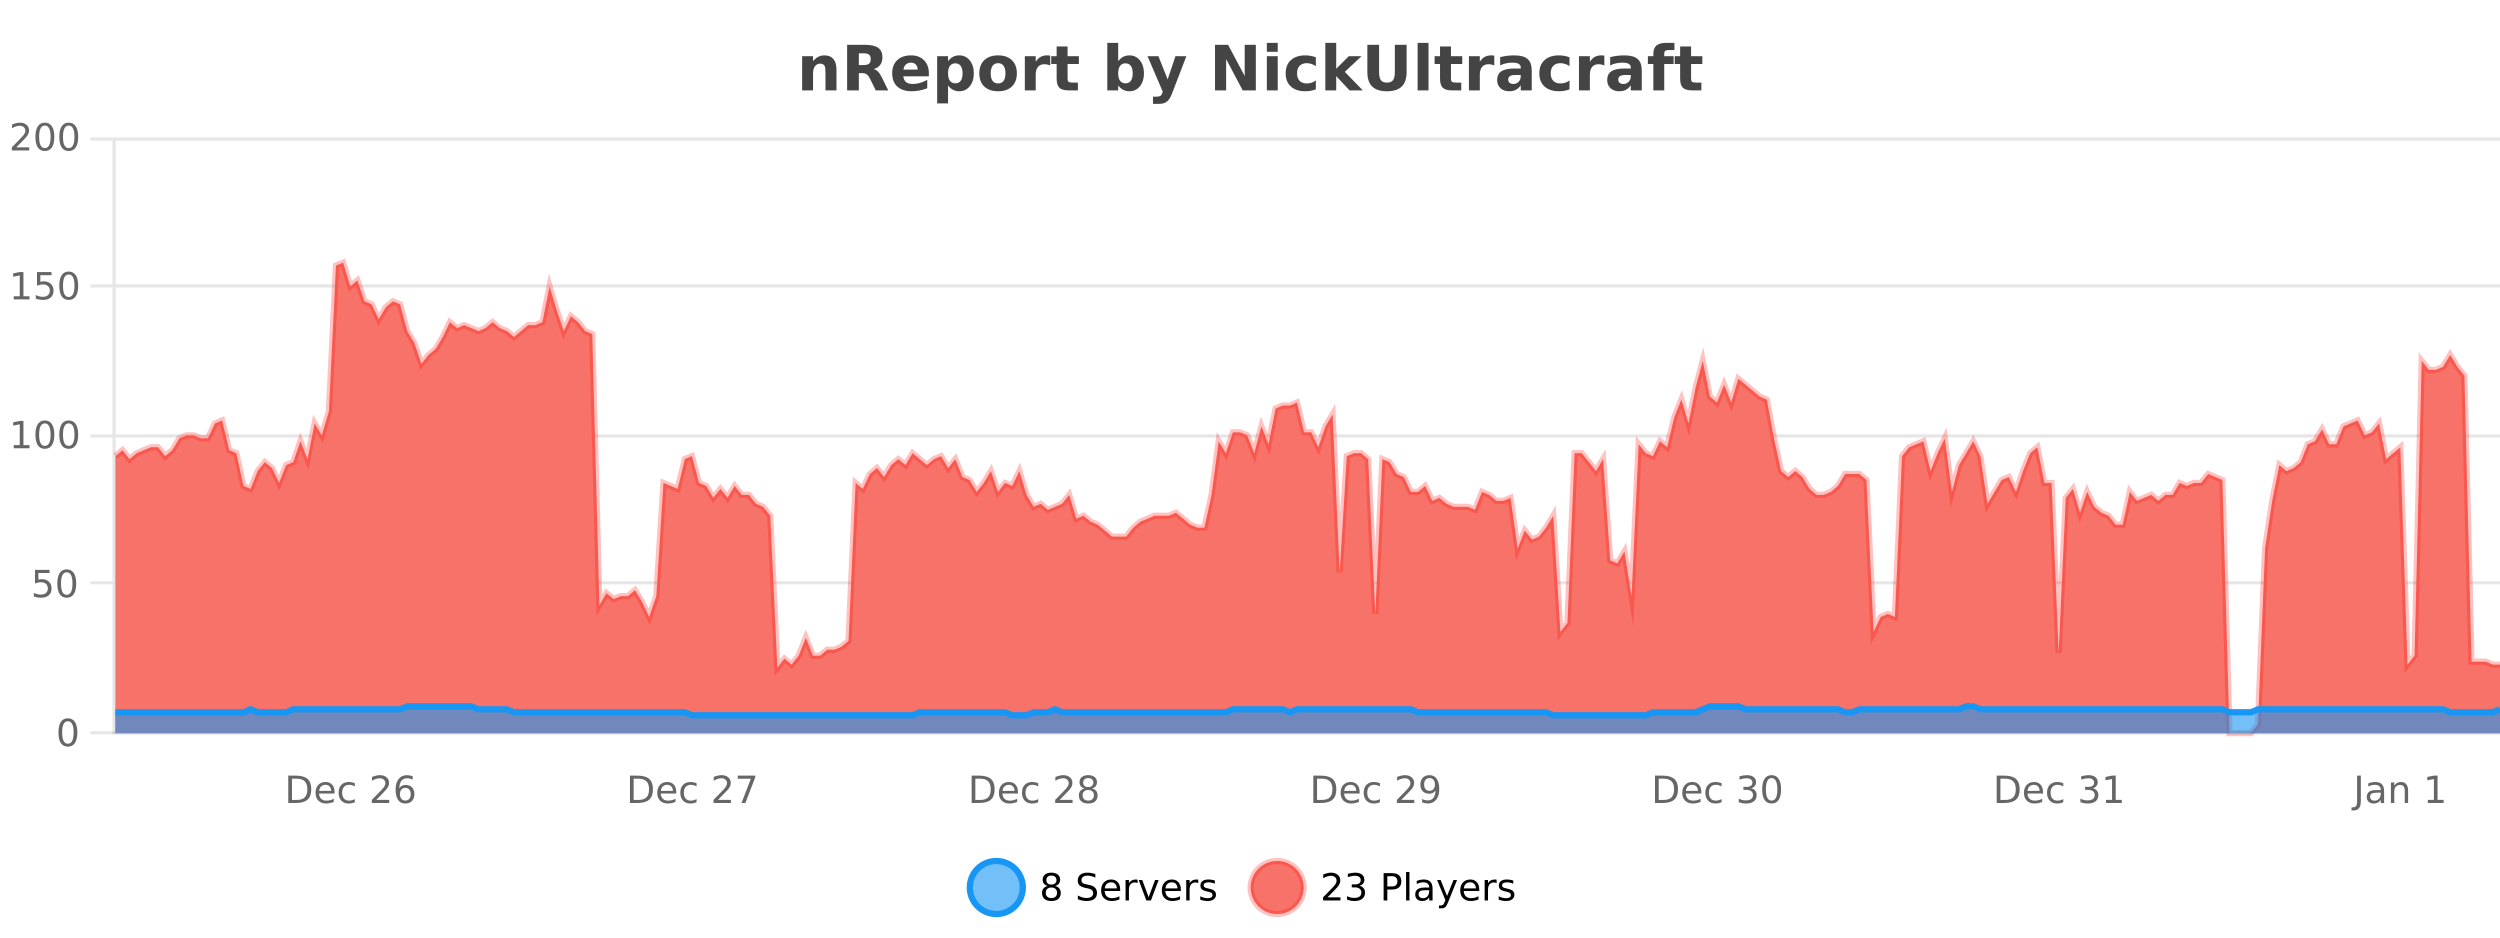 <?xml version="1.0" encoding="UTF-8"?>
<svg xmlns="http://www.w3.org/2000/svg" xmlns:xlink="http://www.w3.org/1999/xlink" width="800pt" height="300pt" viewBox="0 0 800 300" version="1.1">
<defs>
<clipPath id="clip1">
  <path d="M 282 263 L 356 263 L 356 300 L 282 300 Z M 282 263 "/>
</clipPath>
<clipPath id="clip2">
  <path d="M 371 263 L 446 263 L 446 300 L 371 300 Z M 371 263 "/>
</clipPath>
<clipPath id="clip3">
  <path d="M 36.906 84 L 800 84 L 800 234.602 L 36.906 234.602 Z M 36.906 84 "/>
</clipPath>
<clipPath id="clip4">
  <path d="M 35.906 55 L 800 55 L 800 235.602 L 35.906 235.602 Z M 35.906 55 "/>
</clipPath>
<clipPath id="clip5">
  <path d="M 36.906 226 L 800 226 L 800 234.602 L 36.906 234.602 Z M 36.906 226 "/>
</clipPath>
<clipPath id="clip6">
  <path d="M 35.906 197 L 800 197 L 800 235.602 L 35.906 235.602 Z M 35.906 197 "/>
</clipPath>
</defs>
<g id="surface4929421">
<rect x="0" y="0" width="800" height="300" style="fill:rgb(100%,100%,100%);fill-opacity:1;stroke:none;"/>
<path style="fill:none;stroke-width:1;stroke-linecap:butt;stroke-linejoin:miter;stroke:rgb(0%,0%,0%);stroke-opacity:0.098;stroke-miterlimit:10;" d="M 37 234.5 L 800 234.5 "/>
<path style="fill:none;stroke-width:1;stroke-linecap:butt;stroke-linejoin:miter;stroke:rgb(0%,0%,0%);stroke-opacity:0.098;stroke-miterlimit:10;" d="M 28.906 234.5 L 36 234.5 "/>
<path style="fill:none;stroke-width:1;stroke-linecap:butt;stroke-linejoin:miter;stroke:rgb(0%,0%,0%);stroke-opacity:0.098;stroke-miterlimit:10;" d="M 37 186.5 L 800 186.5 "/>
<path style="fill:none;stroke-width:1;stroke-linecap:butt;stroke-linejoin:miter;stroke:rgb(0%,0%,0%);stroke-opacity:0.098;stroke-miterlimit:10;" d="M 28.906 186.5 L 36 186.5 "/>
<path style="fill:none;stroke-width:1;stroke-linecap:butt;stroke-linejoin:miter;stroke:rgb(0%,0%,0%);stroke-opacity:0.098;stroke-miterlimit:10;" d="M 37 139.5 L 800 139.5 "/>
<path style="fill:none;stroke-width:1;stroke-linecap:butt;stroke-linejoin:miter;stroke:rgb(0%,0%,0%);stroke-opacity:0.098;stroke-miterlimit:10;" d="M 28.906 139.5 L 36 139.5 "/>
<path style="fill:none;stroke-width:1;stroke-linecap:butt;stroke-linejoin:miter;stroke:rgb(0%,0%,0%);stroke-opacity:0.098;stroke-miterlimit:10;" d="M 37 91.5 L 800 91.5 "/>
<path style="fill:none;stroke-width:1;stroke-linecap:butt;stroke-linejoin:miter;stroke:rgb(0%,0%,0%);stroke-opacity:0.098;stroke-miterlimit:10;" d="M 28.906 91.5 L 36 91.5 "/>
<path style="fill:none;stroke-width:1;stroke-linecap:butt;stroke-linejoin:miter;stroke:rgb(0%,0%,0%);stroke-opacity:0.098;stroke-miterlimit:10;" d="M 37 44.5 L 800 44.5 "/>
<path style="fill:none;stroke-width:1;stroke-linecap:butt;stroke-linejoin:miter;stroke:rgb(0%,0%,0%);stroke-opacity:0.098;stroke-miterlimit:10;" d="M 28.906 44.5 L 36 44.5 "/>
<path style=" stroke:none;fill-rule:nonzero;fill:rgb(9.02%,58.824%,95.294%);fill-opacity:0.6;" d="M 327.305 284 C 327.305 288.688 323.508 292.484 318.82 292.484 C 314.133 292.484 310.336 288.688 310.336 284 C 310.336 279.312 314.133 275.516 318.82 275.516 C 323.508 275.516 327.305 279.312 327.305 284 Z M 327.305 284 "/>
<g clip-path="url(#clip1)" clip-rule="nonzero">
<path style="fill:none;stroke-width:2;stroke-linecap:butt;stroke-linejoin:miter;stroke:rgb(9.02%,58.824%,95.294%);stroke-opacity:1;stroke-miterlimit:10;" d="M 327.305 284 C 327.305 288.688 323.508 292.484 318.82 292.484 C 314.133 292.484 310.336 288.688 310.336 284 C 310.336 279.312 314.133 275.516 318.82 275.516 C 323.508 275.516 327.305 279.312 327.305 284 Z M 327.305 284 "/>
</g>
<path style=" stroke:none;fill-rule:nonzero;fill:rgb(0%,0%,0%);fill-opacity:1;" d="M 336.445 284 C 335.883 284 335.438 284.152 335.117 284.453 C 334.793 284.758 334.633 285.168 334.633 285.688 C 334.633 286.219 334.793 286.637 335.117 286.938 C 335.438 287.242 335.883 287.391 336.445 287.391 C 337.008 287.391 337.449 287.242 337.773 286.938 C 338.094 286.637 338.258 286.219 338.258 285.688 C 338.258 285.168 338.094 284.758 337.773 284.453 C 337.461 284.152 337.016 284 336.445 284 Z M 335.258 283.5 C 334.758 283.375 334.359 283.141 334.07 282.797 C 333.789 282.445 333.648 282.016 333.648 281.516 C 333.648 280.82 333.898 280.266 334.398 279.859 C 334.898 279.453 335.578 279.25 336.445 279.25 C 337.32 279.25 338 279.453 338.492 279.859 C 338.992 280.266 339.242 280.82 339.242 281.516 C 339.242 282.016 339.102 282.445 338.82 282.797 C 338.539 283.141 338.141 283.375 337.633 283.5 C 338.203 283.637 338.648 283.898 338.961 284.281 C 339.281 284.668 339.445 285.137 339.445 285.688 C 339.445 286.543 339.184 287.199 338.664 287.656 C 338.152 288.105 337.414 288.328 336.445 288.328 C 335.484 288.328 334.746 288.105 334.227 287.656 C 333.703 287.199 333.445 286.543 333.445 285.688 C 333.445 285.137 333.605 284.668 333.93 284.281 C 334.25 283.898 334.695 283.637 335.258 283.5 Z M 334.836 281.625 C 334.836 282.086 334.977 282.438 335.258 282.688 C 335.539 282.938 335.934 283.062 336.445 283.062 C 336.953 283.062 337.352 282.938 337.633 282.688 C 337.922 282.438 338.07 282.086 338.07 281.625 C 338.07 281.18 337.922 280.828 337.633 280.578 C 337.352 280.32 336.953 280.188 336.445 280.188 C 335.934 280.188 335.539 280.32 335.258 280.578 C 334.977 280.828 334.836 281.18 334.836 281.625 Z M 350.508 279.688 L 350.508 280.844 C 350.059 280.637 349.633 280.48 349.227 280.375 C 348.828 280.262 348.449 280.203 348.086 280.203 C 347.438 280.203 346.938 280.328 346.586 280.578 C 346.242 280.828 346.07 281.188 346.07 281.656 C 346.07 282.043 346.184 282.336 346.414 282.531 C 346.641 282.73 347.086 282.887 347.742 283 L 348.445 283.156 C 349.328 283.324 349.98 283.621 350.398 284.047 C 350.824 284.465 351.039 285.027 351.039 285.734 C 351.039 286.59 350.75 287.234 350.18 287.672 C 349.617 288.109 348.781 288.328 347.68 288.328 C 347.273 288.328 346.836 288.281 346.367 288.188 C 345.898 288.094 345.414 287.953 344.914 287.766 L 344.914 286.547 C 345.391 286.82 345.859 287.023 346.32 287.156 C 346.789 287.293 347.242 287.359 347.68 287.359 C 348.355 287.359 348.875 287.23 349.242 286.969 C 349.617 286.699 349.805 286.32 349.805 285.828 C 349.805 285.402 349.668 285.07 349.398 284.828 C 349.137 284.578 348.703 284.398 348.102 284.281 L 347.383 284.141 C 346.496 283.965 345.855 283.688 345.461 283.312 C 345.074 282.938 344.883 282.418 344.883 281.75 C 344.883 280.969 345.152 280.359 345.695 279.922 C 346.234 279.477 346.984 279.25 347.945 279.25 C 348.359 279.25 348.777 279.289 349.195 279.359 C 349.621 279.434 350.059 279.543 350.508 279.688 Z M 358.453 284.609 L 358.453 285.125 L 353.484 285.125 C 353.535 285.875 353.758 286.445 354.156 286.828 C 354.562 287.215 355.117 287.406 355.828 287.406 C 356.242 287.406 356.645 287.359 357.031 287.266 C 357.426 287.164 357.816 287.008 358.203 286.797 L 358.203 287.828 C 357.805 287.984 357.406 288.105 357 288.188 C 356.594 288.281 356.18 288.328 355.766 288.328 C 354.723 288.328 353.895 288.027 353.281 287.422 C 352.664 286.809 352.359 285.98 352.359 284.938 C 352.359 283.867 352.648 283.016 353.234 282.391 C 353.816 281.758 354.598 281.438 355.578 281.438 C 356.461 281.438 357.16 281.727 357.672 282.297 C 358.191 282.859 358.453 283.633 358.453 284.609 Z M 357.375 284.281 C 357.363 283.699 357.195 283.23 356.875 282.875 C 356.551 282.523 356.125 282.344 355.594 282.344 C 354.988 282.344 354.504 282.516 354.141 282.859 C 353.785 283.203 353.582 283.684 353.531 284.297 Z M 364.023 282.594 C 363.898 282.531 363.762 282.484 363.617 282.453 C 363.48 282.414 363.324 282.391 363.148 282.391 C 362.543 282.391 362.074 282.59 361.742 282.984 C 361.418 283.383 361.258 283.953 361.258 284.703 L 361.258 288.156 L 360.18 288.156 L 360.18 281.594 L 361.258 281.594 L 361.258 282.609 C 361.484 282.215 361.781 281.922 362.148 281.734 C 362.512 281.539 362.953 281.438 363.477 281.438 C 363.547 281.438 363.625 281.445 363.711 281.453 C 363.805 281.465 363.902 281.48 364.008 281.5 Z M 364.375 281.594 L 365.516 281.594 L 367.562 287.094 L 369.625 281.594 L 370.766 281.594 L 368.297 288.156 L 366.828 288.156 Z M 377.867 284.609 L 377.867 285.125 L 372.898 285.125 C 372.949 285.875 373.172 286.445 373.57 286.828 C 373.977 287.215 374.531 287.406 375.242 287.406 C 375.656 287.406 376.059 287.359 376.445 287.266 C 376.84 287.164 377.23 287.008 377.617 286.797 L 377.617 287.828 C 377.219 287.984 376.82 288.105 376.414 288.188 C 376.008 288.281 375.594 288.328 375.18 288.328 C 374.137 288.328 373.309 288.027 372.695 287.422 C 372.078 286.809 371.773 285.98 371.773 284.938 C 371.773 283.867 372.062 283.016 372.648 282.391 C 373.23 281.758 374.012 281.438 374.992 281.438 C 375.875 281.438 376.574 281.727 377.086 282.297 C 377.605 282.859 377.867 283.633 377.867 284.609 Z M 376.789 284.281 C 376.777 283.699 376.609 283.23 376.289 282.875 C 375.965 282.523 375.539 282.344 375.008 282.344 C 374.402 282.344 373.918 282.516 373.555 282.859 C 373.199 283.203 372.996 283.684 372.945 284.297 Z M 383.438 282.594 C 383.312 282.531 383.176 282.484 383.031 282.453 C 382.895 282.414 382.738 282.391 382.562 282.391 C 381.957 282.391 381.488 282.59 381.156 282.984 C 380.832 283.383 380.672 283.953 380.672 284.703 L 380.672 288.156 L 379.594 288.156 L 379.594 281.594 L 380.672 281.594 L 380.672 282.609 C 380.898 282.215 381.195 281.922 381.562 281.734 C 381.926 281.539 382.367 281.438 382.891 281.438 C 382.961 281.438 383.039 281.445 383.125 281.453 C 383.219 281.465 383.316 281.48 383.422 281.5 Z M 388.75 281.781 L 388.75 282.812 C 388.445 282.656 388.129 282.543 387.797 282.469 C 387.473 282.387 387.133 282.344 386.781 282.344 C 386.25 282.344 385.848 282.43 385.578 282.594 C 385.305 282.75 385.172 282.996 385.172 283.328 C 385.172 283.578 385.266 283.777 385.453 283.922 C 385.648 284.059 386.039 284.188 386.625 284.312 L 386.984 284.406 C 387.754 284.562 388.301 284.793 388.625 285.094 C 388.945 285.398 389.109 285.812 389.109 286.344 C 389.109 286.961 388.863 287.445 388.375 287.797 C 387.895 288.152 387.234 288.328 386.391 288.328 C 386.035 288.328 385.664 288.289 385.281 288.219 C 384.906 288.156 384.508 288.059 384.094 287.922 L 384.094 286.797 C 384.488 287.008 384.879 287.164 385.266 287.266 C 385.648 287.371 386.035 287.422 386.422 287.422 C 386.922 287.422 387.305 287.34 387.578 287.172 C 387.859 286.996 388 286.746 388 286.422 C 388 286.133 387.898 285.906 387.703 285.75 C 387.504 285.594 387.07 285.445 386.406 285.297 L 386.031 285.219 C 385.363 285.074 384.879 284.855 384.578 284.562 C 384.285 284.273 384.141 283.875 384.141 283.375 C 384.141 282.75 384.359 282.273 384.797 281.938 C 385.234 281.605 385.852 281.438 386.656 281.438 C 387.051 281.438 387.426 281.469 387.781 281.531 C 388.133 281.586 388.457 281.668 388.75 281.781 Z M 328.82 277.016 "/>
<path style=" stroke:none;fill-rule:nonzero;fill:rgb(96.863%,44.706%,40.784%);fill-opacity:1;" d="M 417.172 284 C 417.172 288.688 413.375 292.484 408.688 292.484 C 404 292.484 400.203 288.688 400.203 284 C 400.203 279.312 404 275.516 408.688 275.516 C 413.375 275.516 417.172 279.312 417.172 284 Z M 417.172 284 "/>
<g clip-path="url(#clip2)" clip-rule="nonzero">
<path style="fill:none;stroke-width:2;stroke-linecap:butt;stroke-linejoin:miter;stroke:rgb(100%,4.706%,0%);stroke-opacity:0.247;stroke-miterlimit:10;" d="M 417.172 284 C 417.172 288.688 413.375 292.484 408.688 292.484 C 404 292.484 400.203 288.688 400.203 284 C 400.203 279.312 404 275.516 408.688 275.516 C 413.375 275.516 417.172 279.312 417.172 284 Z M 417.172 284 "/>
</g>
<path style=" stroke:none;fill-rule:nonzero;fill:rgb(0%,0%,0%);fill-opacity:1;" d="M 424.797 287.156 L 428.938 287.156 L 428.938 288.156 L 423.375 288.156 L 423.375 287.156 C 423.82 286.699 424.43 286.078 425.203 285.297 C 425.984 284.508 426.473 283.996 426.672 283.766 C 427.055 283.352 427.32 282.996 427.469 282.703 C 427.625 282.402 427.703 282.109 427.703 281.828 C 427.703 281.359 427.535 280.98 427.203 280.688 C 426.879 280.398 426.457 280.25 425.938 280.25 C 425.562 280.25 425.164 280.312 424.75 280.438 C 424.344 280.562 423.906 280.762 423.438 281.031 L 423.438 279.828 C 423.914 279.641 424.359 279.5 424.766 279.406 C 425.18 279.305 425.562 279.25 425.906 279.25 C 426.812 279.25 427.535 279.48 428.078 279.938 C 428.617 280.387 428.891 280.992 428.891 281.75 C 428.891 282.105 428.82 282.445 428.688 282.766 C 428.551 283.09 428.305 283.469 427.953 283.906 C 427.848 284.023 427.535 284.352 427.016 284.891 C 426.492 285.434 425.754 286.188 424.797 287.156 Z M 435.012 283.438 C 435.574 283.562 436.012 283.82 436.324 284.203 C 436.645 284.578 436.809 285.047 436.809 285.609 C 436.809 286.477 436.512 287.148 435.918 287.625 C 435.324 288.094 434.48 288.328 433.387 288.328 C 433.02 288.328 432.641 288.289 432.246 288.219 C 431.859 288.148 431.465 288.039 431.059 287.891 L 431.059 286.75 C 431.379 286.938 431.734 287.086 432.121 287.188 C 432.516 287.281 432.926 287.328 433.355 287.328 C 434.094 287.328 434.656 287.184 435.043 286.891 C 435.438 286.602 435.637 286.172 435.637 285.609 C 435.637 285.102 435.453 284.699 435.09 284.406 C 434.723 284.117 434.223 283.969 433.59 283.969 L 432.559 283.969 L 432.559 283 L 433.637 283 C 434.207 283 434.652 282.887 434.965 282.656 C 435.277 282.418 435.434 282.078 435.434 281.641 C 435.434 281.195 435.27 280.852 434.949 280.609 C 434.637 280.371 434.184 280.25 433.59 280.25 C 433.254 280.25 432.902 280.289 432.527 280.359 C 432.16 280.422 431.754 280.527 431.309 280.672 L 431.309 279.625 C 431.766 279.5 432.188 279.406 432.574 279.344 C 432.969 279.281 433.34 279.25 433.684 279.25 C 434.59 279.25 435.301 279.453 435.824 279.859 C 436.344 280.266 436.605 280.82 436.605 281.516 C 436.605 282.008 436.465 282.418 436.184 282.75 C 435.91 283.086 435.52 283.312 435.012 283.438 Z M 443.945 280.375 L 443.945 283.672 L 445.43 283.672 C 445.98 283.672 446.406 283.531 446.711 283.25 C 447.012 282.961 447.164 282.547 447.164 282.016 C 447.164 281.496 447.012 281.094 446.711 280.812 C 446.406 280.523 445.98 280.375 445.43 280.375 Z M 442.758 279.406 L 445.43 279.406 C 446.418 279.406 447.164 279.633 447.664 280.078 C 448.164 280.516 448.414 281.164 448.414 282.016 C 448.414 282.883 448.164 283.539 447.664 283.984 C 447.164 284.422 446.418 284.641 445.43 284.641 L 443.945 284.641 L 443.945 288.156 L 442.758 288.156 Z M 449.945 279.031 L 451.023 279.031 L 451.023 288.156 L 449.945 288.156 Z M 456.266 284.859 C 455.398 284.859 454.797 284.961 454.453 285.156 C 454.117 285.355 453.953 285.695 453.953 286.172 C 453.953 286.559 454.078 286.867 454.328 287.094 C 454.586 287.312 454.93 287.422 455.359 287.422 C 455.961 287.422 456.441 287.215 456.797 286.797 C 457.16 286.371 457.344 285.805 457.344 285.094 L 457.344 284.859 Z M 458.422 284.406 L 458.422 288.156 L 457.344 288.156 L 457.344 287.156 C 457.094 287.555 456.785 287.852 456.422 288.047 C 456.055 288.234 455.609 288.328 455.078 288.328 C 454.398 288.328 453.863 288.141 453.469 287.766 C 453.07 287.383 452.875 286.875 452.875 286.25 C 452.875 285.512 453.117 284.953 453.609 284.578 C 454.109 284.203 454.848 284.016 455.828 284.016 L 457.344 284.016 L 457.344 283.906 C 457.344 283.406 457.176 283.023 456.844 282.75 C 456.52 282.48 456.066 282.344 455.484 282.344 C 455.109 282.344 454.738 282.391 454.375 282.484 C 454.02 282.578 453.68 282.715 453.359 282.891 L 453.359 281.891 C 453.754 281.734 454.133 281.621 454.5 281.547 C 454.875 281.477 455.238 281.438 455.594 281.438 C 456.539 281.438 457.25 281.684 457.719 282.172 C 458.188 282.664 458.422 283.406 458.422 284.406 Z M 463.367 288.766 C 463.062 289.547 462.766 290.055 462.477 290.297 C 462.184 290.535 461.797 290.656 461.32 290.656 L 460.461 290.656 L 460.461 289.75 L 461.086 289.75 C 461.387 289.75 461.617 289.676 461.773 289.531 C 461.938 289.395 462.121 289.066 462.32 288.547 L 462.523 288.047 L 459.867 281.594 L 461.008 281.594 L 463.055 286.719 L 465.117 281.594 L 466.258 281.594 Z M 473.359 284.609 L 473.359 285.125 L 468.391 285.125 C 468.441 285.875 468.664 286.445 469.062 286.828 C 469.469 287.215 470.023 287.406 470.734 287.406 C 471.148 287.406 471.551 287.359 471.938 287.266 C 472.332 287.164 472.723 287.008 473.109 286.797 L 473.109 287.828 C 472.711 287.984 472.312 288.105 471.906 288.188 C 471.5 288.281 471.086 288.328 470.672 288.328 C 469.629 288.328 468.801 288.027 468.188 287.422 C 467.57 286.809 467.266 285.98 467.266 284.938 C 467.266 283.867 467.555 283.016 468.141 282.391 C 468.723 281.758 469.504 281.438 470.484 281.438 C 471.367 281.438 472.066 281.727 472.578 282.297 C 473.098 282.859 473.359 283.633 473.359 284.609 Z M 472.281 284.281 C 472.27 283.699 472.102 283.23 471.781 282.875 C 471.457 282.523 471.031 282.344 470.5 282.344 C 469.895 282.344 469.41 282.516 469.047 282.859 C 468.691 283.203 468.488 283.684 468.438 284.297 Z M 478.93 282.594 C 478.805 282.531 478.668 282.484 478.523 282.453 C 478.387 282.414 478.23 282.391 478.055 282.391 C 477.449 282.391 476.98 282.59 476.648 282.984 C 476.324 283.383 476.164 283.953 476.164 284.703 L 476.164 288.156 L 475.086 288.156 L 475.086 281.594 L 476.164 281.594 L 476.164 282.609 C 476.391 282.215 476.688 281.922 477.055 281.734 C 477.418 281.539 477.859 281.438 478.383 281.438 C 478.453 281.438 478.531 281.445 478.617 281.453 C 478.711 281.465 478.809 281.48 478.914 281.5 Z M 484.242 281.781 L 484.242 282.812 C 483.938 282.656 483.621 282.543 483.289 282.469 C 482.965 282.387 482.625 282.344 482.273 282.344 C 481.742 282.344 481.34 282.43 481.07 282.594 C 480.797 282.75 480.664 282.996 480.664 283.328 C 480.664 283.578 480.758 283.777 480.945 283.922 C 481.141 284.059 481.531 284.188 482.117 284.312 L 482.477 284.406 C 483.246 284.562 483.793 284.793 484.117 285.094 C 484.438 285.398 484.602 285.812 484.602 286.344 C 484.602 286.961 484.355 287.445 483.867 287.797 C 483.387 288.152 482.727 288.328 481.883 288.328 C 481.527 288.328 481.156 288.289 480.773 288.219 C 480.398 288.156 480 288.059 479.586 287.922 L 479.586 286.797 C 479.98 287.008 480.371 287.164 480.758 287.266 C 481.141 287.371 481.527 287.422 481.914 287.422 C 482.414 287.422 482.797 287.34 483.07 287.172 C 483.352 286.996 483.492 286.746 483.492 286.422 C 483.492 286.133 483.391 285.906 483.195 285.75 C 482.996 285.594 482.562 285.445 481.898 285.297 L 481.523 285.219 C 480.855 285.074 480.371 284.855 480.07 284.562 C 479.777 284.273 479.633 283.875 479.633 283.375 C 479.633 282.75 479.852 282.273 480.289 281.938 C 480.727 281.605 481.344 281.438 482.148 281.438 C 482.543 281.438 482.918 281.469 483.273 281.531 C 483.625 281.586 483.949 281.668 484.242 281.781 Z M 418.688 277.016 "/>
<path style=" stroke:none;fill-rule:nonzero;fill:rgb(26.667%,26.667%,26.667%);fill-opacity:1;" d="M 267.672 22.266 L 267.672 28.922 L 264.156 28.922 L 264.156 23.828 C 264.156 22.883 264.133 22.23 264.094 21.875 C 264.051 21.512 263.977 21.246 263.875 21.078 C 263.738 20.852 263.551 20.672 263.312 20.547 C 263.082 20.422 262.816 20.359 262.516 20.359 C 261.785 20.359 261.211 20.641 260.797 21.203 C 260.379 21.766 260.172 22.547 260.172 23.547 L 260.172 28.922 L 256.688 28.922 L 256.688 17.984 L 260.172 17.984 L 260.172 19.578 C 260.703 18.945 261.266 18.477 261.859 18.172 C 262.453 17.871 263.102 17.719 263.812 17.719 C 265.082 17.719 266.039 18.109 266.688 18.891 C 267.344 19.664 267.672 20.789 267.672 22.266 Z M 276.41 20.812 C 277.199 20.812 277.77 20.668 278.113 20.375 C 278.457 20.074 278.629 19.59 278.629 18.922 C 278.629 18.258 278.457 17.781 278.113 17.5 C 277.77 17.211 277.199 17.062 276.41 17.062 L 274.832 17.062 L 274.832 20.812 Z M 274.832 23.406 L 274.832 28.922 L 271.082 28.922 L 271.082 14.344 L 276.816 14.344 C 278.73 14.344 280.137 14.668 281.035 15.312 C 281.93 15.961 282.379 16.977 282.379 18.359 C 282.379 19.328 282.145 20.125 281.676 20.75 C 281.215 21.367 280.52 21.82 279.582 22.109 C 280.09 22.227 280.551 22.492 280.957 22.906 C 281.363 23.312 281.773 23.938 282.191 24.781 L 284.238 28.922 L 280.238 28.922 L 278.457 25.297 C 278.102 24.57 277.738 24.074 277.363 23.812 C 276.996 23.543 276.508 23.406 275.895 23.406 Z M 297.234 23.422 L 297.234 24.422 L 289.062 24.422 C 289.145 25.246 289.441 25.859 289.953 26.266 C 290.461 26.672 291.172 26.875 292.078 26.875 C 292.816 26.875 293.57 26.766 294.344 26.547 C 295.113 26.328 295.906 26 296.719 25.562 L 296.719 28.25 C 295.895 28.562 295.066 28.797 294.234 28.953 C 293.41 29.117 292.586 29.203 291.766 29.203 C 289.785 29.203 288.242 28.703 287.141 27.703 C 286.047 26.695 285.5 25.281 285.5 23.469 C 285.5 21.68 286.035 20.273 287.109 19.25 C 288.191 18.23 289.676 17.719 291.562 17.719 C 293.281 17.719 294.656 18.242 295.688 19.281 C 296.719 20.312 297.234 21.695 297.234 23.422 Z M 293.641 22.266 C 293.641 21.602 293.445 21.062 293.062 20.656 C 292.676 20.25 292.172 20.047 291.547 20.047 C 290.867 20.047 290.316 20.242 289.891 20.625 C 289.473 21 289.211 21.547 289.109 22.266 Z M 303.375 27.344 L 303.375 33.078 L 299.891 33.078 L 299.891 17.984 L 303.375 17.984 L 303.375 19.578 C 303.863 18.945 304.398 18.477 304.984 18.172 C 305.566 17.871 306.238 17.719 307 17.719 C 308.352 17.719 309.461 18.258 310.328 19.328 C 311.191 20.402 311.625 21.781 311.625 23.469 C 311.625 25.148 311.191 26.523 310.328 27.594 C 309.461 28.668 308.352 29.203 307 29.203 C 306.238 29.203 305.566 29.051 304.984 28.75 C 304.398 28.449 303.863 27.98 303.375 27.344 Z M 305.703 20.266 C 304.953 20.266 304.375 20.543 303.969 21.094 C 303.57 21.637 303.375 22.43 303.375 23.469 C 303.375 24.5 303.57 25.293 303.969 25.844 C 304.375 26.398 304.953 26.672 305.703 26.672 C 306.453 26.672 307.023 26.402 307.422 25.859 C 307.816 25.309 308.016 24.512 308.016 23.469 C 308.016 22.43 307.816 21.637 307.422 21.094 C 307.023 20.543 306.453 20.266 305.703 20.266 Z M 319.41 20.219 C 318.629 20.219 318.035 20.5 317.629 21.062 C 317.223 21.617 317.02 22.418 317.02 23.469 C 317.02 24.512 317.223 25.312 317.629 25.875 C 318.035 26.43 318.629 26.703 319.41 26.703 C 320.168 26.703 320.746 26.43 321.145 25.875 C 321.551 25.312 321.754 24.512 321.754 23.469 C 321.754 22.418 321.551 21.617 321.145 21.062 C 320.746 20.5 320.168 20.219 319.41 20.219 Z M 319.41 17.719 C 321.285 17.719 322.746 18.23 323.801 19.25 C 324.863 20.262 325.395 21.668 325.395 23.469 C 325.395 25.262 324.863 26.668 323.801 27.688 C 322.746 28.699 321.285 29.203 319.41 29.203 C 317.512 29.203 316.035 28.699 314.973 27.688 C 313.91 26.668 313.379 25.262 313.379 23.469 C 313.379 21.668 313.91 20.262 314.973 19.25 C 316.035 18.23 317.512 17.719 319.41 17.719 Z M 336.07 20.969 C 335.758 20.824 335.449 20.719 335.148 20.656 C 334.844 20.586 334.543 20.547 334.242 20.547 C 333.336 20.547 332.637 20.836 332.148 21.406 C 331.668 21.98 331.43 22.805 331.43 23.875 L 331.43 28.922 L 327.945 28.922 L 327.945 17.984 L 331.43 17.984 L 331.43 19.781 C 331.875 19.062 332.391 18.543 332.977 18.219 C 333.559 17.887 334.258 17.719 335.07 17.719 C 335.195 17.719 335.324 17.727 335.461 17.734 C 335.594 17.746 335.793 17.766 336.055 17.797 Z M 341.625 14.875 L 341.625 17.984 L 345.234 17.984 L 345.234 20.484 L 341.625 20.484 L 341.625 25.125 C 341.625 25.637 341.723 25.98 341.922 26.156 C 342.129 26.336 342.531 26.422 343.125 26.422 L 344.922 26.422 L 344.922 28.922 L 341.922 28.922 C 340.547 28.922 339.566 28.637 338.984 28.062 C 338.41 27.48 338.125 26.5 338.125 25.125 L 338.125 20.484 L 336.391 20.484 L 336.391 17.984 L 338.125 17.984 L 338.125 14.875 Z M 360.148 26.672 C 360.898 26.672 361.469 26.402 361.867 25.859 C 362.262 25.309 362.461 24.512 362.461 23.469 C 362.461 22.43 362.262 21.637 361.867 21.094 C 361.469 20.543 360.898 20.266 360.148 20.266 C 359.398 20.266 358.82 20.543 358.414 21.094 C 358.016 21.637 357.82 22.43 357.82 23.469 C 357.82 24.5 358.016 25.293 358.414 25.844 C 358.82 26.398 359.398 26.672 360.148 26.672 Z M 357.82 19.578 C 358.309 18.945 358.844 18.477 359.43 18.172 C 360.012 17.871 360.684 17.719 361.445 17.719 C 362.797 17.719 363.906 18.258 364.773 19.328 C 365.637 20.402 366.07 21.781 366.07 23.469 C 366.07 25.148 365.637 26.523 364.773 27.594 C 363.906 28.668 362.797 29.203 361.445 29.203 C 360.684 29.203 360.012 29.051 359.43 28.75 C 358.844 28.449 358.309 27.98 357.82 27.344 L 357.82 28.922 L 354.336 28.922 L 354.336 13.719 L 357.82 13.719 Z M 367.211 17.984 L 370.695 17.984 L 373.648 25.406 L 376.148 17.984 L 379.633 17.984 L 375.039 29.953 C 374.578 31.172 374.039 32.02 373.414 32.5 C 372.797 32.988 371.992 33.234 370.992 33.234 L 368.961 33.234 L 368.961 30.938 L 370.055 30.938 C 370.648 30.938 371.078 30.844 371.352 30.656 C 371.621 30.469 371.828 30.129 371.977 29.641 L 372.086 29.344 Z M 388.805 14.344 L 392.992 14.344 L 398.305 24.344 L 398.305 14.344 L 401.867 14.344 L 401.867 28.922 L 397.664 28.922 L 392.367 18.922 L 392.367 28.922 L 388.805 28.922 Z M 405.391 17.984 L 408.875 17.984 L 408.875 28.922 L 405.391 28.922 Z M 405.391 13.719 L 408.875 13.719 L 408.875 16.578 L 405.391 16.578 Z M 421.07 18.328 L 421.07 21.172 C 420.602 20.852 420.125 20.609 419.648 20.453 C 419.168 20.297 418.668 20.219 418.148 20.219 C 417.18 20.219 416.418 20.508 415.867 21.078 C 415.324 21.641 415.055 22.438 415.055 23.469 C 415.055 24.492 415.324 25.289 415.867 25.859 C 416.418 26.422 417.18 26.703 418.148 26.703 C 418.699 26.703 419.219 26.625 419.711 26.469 C 420.199 26.305 420.652 26.059 421.07 25.734 L 421.07 28.594 C 420.527 28.805 419.977 28.953 419.414 29.047 C 418.852 29.148 418.281 29.203 417.711 29.203 C 415.742 29.203 414.199 28.699 413.086 27.688 C 411.969 26.68 411.414 25.273 411.414 23.469 C 411.414 21.656 411.969 20.246 413.086 19.234 C 414.199 18.227 415.742 17.719 417.711 17.719 C 418.281 17.719 418.844 17.773 419.398 17.875 C 419.961 17.969 420.516 18.121 421.07 18.328 Z M 424.102 13.719 L 427.586 13.719 L 427.586 22 L 431.617 17.984 L 435.68 17.984 L 430.336 23 L 436.102 28.922 L 431.852 28.922 L 427.586 24.359 L 427.586 28.922 L 424.102 28.922 Z M 437.555 14.344 L 441.305 14.344 L 441.305 23.078 C 441.305 24.289 441.5 25.152 441.898 25.672 C 442.293 26.184 442.934 26.438 443.82 26.438 C 444.727 26.438 445.371 26.184 445.758 25.672 C 446.152 25.152 446.352 24.289 446.352 23.078 L 446.352 14.344 L 450.117 14.344 L 450.117 23.078 C 450.117 25.141 449.594 26.68 448.555 27.688 C 447.523 28.699 445.945 29.203 443.82 29.203 C 441.703 29.203 440.133 28.699 439.102 27.688 C 438.07 26.68 437.555 25.141 437.555 23.078 Z M 453.641 13.719 L 457.125 13.719 L 457.125 28.922 L 453.641 28.922 Z M 464.309 14.875 L 464.309 17.984 L 467.918 17.984 L 467.918 20.484 L 464.309 20.484 L 464.309 25.125 C 464.309 25.637 464.406 25.98 464.605 26.156 C 464.812 26.336 465.215 26.422 465.809 26.422 L 467.605 26.422 L 467.605 28.922 L 464.605 28.922 C 463.23 28.922 462.25 28.637 461.668 28.062 C 461.094 27.48 460.809 26.5 460.809 25.125 L 460.809 20.484 L 459.074 20.484 L 459.074 17.984 L 460.809 17.984 L 460.809 14.875 Z M 478.18 20.969 C 477.867 20.824 477.559 20.719 477.258 20.656 C 476.953 20.586 476.652 20.547 476.352 20.547 C 475.445 20.547 474.746 20.836 474.258 21.406 C 473.777 21.98 473.539 22.805 473.539 23.875 L 473.539 28.922 L 470.055 28.922 L 470.055 17.984 L 473.539 17.984 L 473.539 19.781 C 473.984 19.062 474.5 18.543 475.086 18.219 C 475.668 17.887 476.367 17.719 477.18 17.719 C 477.305 17.719 477.434 17.727 477.57 17.734 C 477.703 17.746 477.902 17.766 478.164 17.797 Z M 484.812 24 C 484.082 24 483.535 24.125 483.172 24.375 C 482.805 24.617 482.625 24.98 482.625 25.469 C 482.625 25.906 482.77 26.25 483.062 26.5 C 483.363 26.75 483.773 26.875 484.297 26.875 C 484.953 26.875 485.504 26.641 485.953 26.172 C 486.41 25.703 486.641 25.117 486.641 24.406 L 486.641 24 Z M 490.156 22.688 L 490.156 28.922 L 486.641 28.922 L 486.641 27.297 C 486.172 27.965 485.641 28.449 485.047 28.75 C 484.461 29.051 483.75 29.203 482.906 29.203 C 481.781 29.203 480.863 28.875 480.156 28.219 C 479.445 27.555 479.094 26.695 479.094 25.641 C 479.094 24.359 479.531 23.422 480.406 22.828 C 481.289 22.227 482.68 21.922 484.578 21.922 L 486.641 21.922 L 486.641 21.641 C 486.641 21.09 486.422 20.688 485.984 20.438 C 485.547 20.18 484.863 20.047 483.938 20.047 C 483.188 20.047 482.488 20.125 481.844 20.281 C 481.195 20.43 480.598 20.648 480.047 20.938 L 480.047 18.281 C 480.797 18.094 481.547 17.953 482.297 17.859 C 483.055 17.766 483.816 17.719 484.578 17.719 C 486.547 17.719 487.969 18.109 488.844 18.891 C 489.719 19.664 490.156 20.93 490.156 22.688 Z M 502.242 18.328 L 502.242 21.172 C 501.773 20.852 501.297 20.609 500.82 20.453 C 500.34 20.297 499.84 20.219 499.32 20.219 C 498.352 20.219 497.59 20.508 497.039 21.078 C 496.496 21.641 496.227 22.438 496.227 23.469 C 496.227 24.492 496.496 25.289 497.039 25.859 C 497.59 26.422 498.352 26.703 499.32 26.703 C 499.871 26.703 500.391 26.625 500.883 26.469 C 501.371 26.305 501.824 26.059 502.242 25.734 L 502.242 28.594 C 501.699 28.805 501.148 28.953 500.586 29.047 C 500.023 29.148 499.453 29.203 498.883 29.203 C 496.914 29.203 495.371 28.699 494.258 27.688 C 493.141 26.68 492.586 25.273 492.586 23.469 C 492.586 21.656 493.141 20.246 494.258 19.234 C 495.371 18.227 496.914 17.719 498.883 17.719 C 499.453 17.719 500.016 17.773 500.57 17.875 C 501.133 17.969 501.688 18.121 502.242 18.328 Z M 513.398 20.969 C 513.086 20.824 512.777 20.719 512.477 20.656 C 512.172 20.586 511.871 20.547 511.57 20.547 C 510.664 20.547 509.965 20.836 509.477 21.406 C 508.996 21.98 508.758 22.805 508.758 23.875 L 508.758 28.922 L 505.273 28.922 L 505.273 17.984 L 508.758 17.984 L 508.758 19.781 C 509.203 19.062 509.719 18.543 510.305 18.219 C 510.887 17.887 511.586 17.719 512.398 17.719 C 512.523 17.719 512.652 17.727 512.789 17.734 C 512.922 17.746 513.121 17.766 513.383 17.797 Z M 520.023 24 C 519.293 24 518.746 24.125 518.383 24.375 C 518.016 24.617 517.836 24.98 517.836 25.469 C 517.836 25.906 517.98 26.25 518.273 26.5 C 518.574 26.75 518.984 26.875 519.508 26.875 C 520.164 26.875 520.715 26.641 521.164 26.172 C 521.621 25.703 521.852 25.117 521.852 24.406 L 521.852 24 Z M 525.367 22.688 L 525.367 28.922 L 521.852 28.922 L 521.852 27.297 C 521.383 27.965 520.852 28.449 520.258 28.75 C 519.672 29.051 518.961 29.203 518.117 29.203 C 516.992 29.203 516.074 28.875 515.367 28.219 C 514.656 27.555 514.305 26.695 514.305 25.641 C 514.305 24.359 514.742 23.422 515.617 22.828 C 516.5 22.227 517.891 21.922 519.789 21.922 L 521.852 21.922 L 521.852 21.641 C 521.852 21.09 521.633 20.688 521.195 20.438 C 520.758 20.18 520.074 20.047 519.148 20.047 C 518.398 20.047 517.699 20.125 517.055 20.281 C 516.406 20.43 515.809 20.648 515.258 20.938 L 515.258 18.281 C 516.008 18.094 516.758 17.953 517.508 17.859 C 518.266 17.766 519.027 17.719 519.789 17.719 C 521.758 17.719 523.18 18.109 524.055 18.891 C 524.93 19.664 525.367 20.93 525.367 22.688 Z M 535.82 13.719 L 535.82 16.016 L 533.883 16.016 C 533.391 16.016 533.047 16.109 532.852 16.297 C 532.652 16.477 532.555 16.781 532.555 17.219 L 532.555 17.984 L 535.555 17.984 L 535.555 20.484 L 532.555 20.484 L 532.555 28.922 L 529.07 28.922 L 529.07 20.484 L 527.32 20.484 L 527.32 17.984 L 529.07 17.984 L 529.07 17.219 C 529.07 16.031 529.398 15.152 530.055 14.578 C 530.719 14.008 531.75 13.719 533.148 13.719 Z M 541.145 14.875 L 541.145 17.984 L 544.754 17.984 L 544.754 20.484 L 541.145 20.484 L 541.145 25.125 C 541.145 25.637 541.242 25.98 541.441 26.156 C 541.648 26.336 542.051 26.422 542.645 26.422 L 544.441 26.422 L 544.441 28.922 L 541.441 28.922 C 540.066 28.922 539.086 28.637 538.504 28.062 C 537.93 27.48 537.645 26.5 537.645 25.125 L 537.645 20.484 L 535.91 20.484 L 535.91 17.984 L 537.645 17.984 L 537.645 14.875 Z M 255 10.359 "/>
<path style="fill:none;stroke-width:1;stroke-linecap:butt;stroke-linejoin:miter;stroke:rgb(0%,0%,0%);stroke-opacity:0.098;stroke-miterlimit:10;" d="M 36 234.5 L 801 234.5 "/>
<path style=" stroke:none;fill-rule:nonzero;fill:rgb(40%,40%,40%);fill-opacity:1;" d="M 93.434 249.172 L 93.434 255.984 L 94.871 255.984 C 96.078 255.984 96.957 255.715 97.512 255.172 C 98.074 254.621 98.355 253.75 98.355 252.562 C 98.355 251.398 98.074 250.543 97.512 250 C 96.957 249.449 96.078 249.172 94.871 249.172 Z M 92.246 248.203 L 94.684 248.203 C 96.379 248.203 97.625 248.559 98.418 249.266 C 99.207 249.965 99.605 251.062 99.605 252.562 C 99.605 254.074 99.203 255.184 98.402 255.891 C 97.609 256.602 96.371 256.953 94.684 256.953 L 92.246 256.953 Z M 107.062 253.406 L 107.062 253.922 L 102.094 253.922 C 102.145 254.672 102.367 255.242 102.766 255.625 C 103.172 256.012 103.727 256.203 104.438 256.203 C 104.852 256.203 105.254 256.156 105.641 256.062 C 106.035 255.961 106.426 255.805 106.812 255.594 L 106.812 256.625 C 106.414 256.781 106.016 256.902 105.609 256.984 C 105.203 257.078 104.789 257.125 104.375 257.125 C 103.332 257.125 102.504 256.824 101.891 256.219 C 101.273 255.605 100.969 254.777 100.969 253.734 C 100.969 252.664 101.258 251.812 101.844 251.188 C 102.426 250.555 103.207 250.234 104.188 250.234 C 105.07 250.234 105.77 250.523 106.281 251.094 C 106.801 251.656 107.062 252.43 107.062 253.406 Z M 105.984 253.078 C 105.973 252.496 105.805 252.027 105.484 251.672 C 105.16 251.32 104.734 251.141 104.203 251.141 C 103.598 251.141 103.113 251.312 102.75 251.656 C 102.395 252 102.191 252.48 102.141 253.094 Z M 113.555 250.641 L 113.555 251.656 C 113.242 251.48 112.934 251.352 112.633 251.266 C 112.328 251.184 112.023 251.141 111.711 251.141 C 111 251.141 110.453 251.367 110.07 251.812 C 109.684 252.25 109.492 252.871 109.492 253.672 C 109.492 254.477 109.684 255.102 110.07 255.547 C 110.453 255.984 111 256.203 111.711 256.203 C 112.023 256.203 112.328 256.164 112.633 256.078 C 112.934 255.996 113.242 255.871 113.555 255.703 L 113.555 256.703 C 113.25 256.84 112.938 256.945 112.617 257.016 C 112.293 257.086 111.949 257.125 111.586 257.125 C 110.594 257.125 109.809 256.82 109.227 256.203 C 108.641 255.578 108.352 254.734 108.352 253.672 C 108.352 252.609 108.641 251.773 109.227 251.156 C 109.82 250.543 110.633 250.234 111.664 250.234 C 111.984 250.234 112.305 250.273 112.617 250.344 C 112.938 250.406 113.25 250.508 113.555 250.641 Z M 120.406 255.953 L 124.547 255.953 L 124.547 256.953 L 118.984 256.953 L 118.984 255.953 C 119.43 255.496 120.039 254.875 120.812 254.094 C 121.594 253.305 122.082 252.793 122.281 252.562 C 122.664 252.148 122.93 251.793 123.078 251.5 C 123.234 251.199 123.312 250.906 123.312 250.625 C 123.312 250.156 123.145 249.777 122.812 249.484 C 122.488 249.195 122.066 249.047 121.547 249.047 C 121.172 249.047 120.773 249.109 120.359 249.234 C 119.953 249.359 119.516 249.559 119.047 249.828 L 119.047 248.625 C 119.523 248.438 119.969 248.297 120.375 248.203 C 120.789 248.102 121.172 248.047 121.516 248.047 C 122.422 248.047 123.145 248.277 123.688 248.734 C 124.227 249.184 124.5 249.789 124.5 250.547 C 124.5 250.902 124.43 251.242 124.297 251.562 C 124.16 251.887 123.914 252.266 123.562 252.703 C 123.457 252.82 123.145 253.148 122.625 253.688 C 122.102 254.23 121.363 254.984 120.406 255.953 Z M 129.711 252.109 C 129.18 252.109 128.758 252.293 128.445 252.656 C 128.133 253.023 127.977 253.516 127.977 254.141 C 127.977 254.777 128.133 255.277 128.445 255.641 C 128.758 256.008 129.18 256.188 129.711 256.188 C 130.242 256.188 130.656 256.008 130.961 255.641 C 131.273 255.277 131.43 254.777 131.43 254.141 C 131.43 253.516 131.273 253.023 130.961 252.656 C 130.656 252.293 130.242 252.109 129.711 252.109 Z M 132.055 248.391 L 132.055 249.469 C 131.75 249.336 131.449 249.23 131.148 249.156 C 130.844 249.086 130.547 249.047 130.258 249.047 C 129.477 249.047 128.875 249.312 128.461 249.844 C 128.055 250.367 127.82 251.156 127.758 252.219 C 127.984 251.887 128.273 251.633 128.617 251.453 C 128.969 251.266 129.355 251.172 129.773 251.172 C 130.648 251.172 131.34 251.438 131.852 251.969 C 132.359 252.5 132.617 253.227 132.617 254.141 C 132.617 255.047 132.352 255.773 131.82 256.312 C 131.289 256.855 130.586 257.125 129.711 257.125 C 128.688 257.125 127.914 256.742 127.383 255.969 C 126.852 255.188 126.586 254.062 126.586 252.594 C 126.586 251.211 126.914 250.105 127.57 249.281 C 128.227 248.461 129.105 248.047 130.211 248.047 C 130.5 248.047 130.797 248.078 131.102 248.141 C 131.402 248.195 131.719 248.277 132.055 248.391 Z M 91.074 245.816 "/>
<path style=" stroke:none;fill-rule:nonzero;fill:rgb(40%,40%,40%);fill-opacity:1;" d="M 202.773 249.172 L 202.773 255.984 L 204.211 255.984 C 205.418 255.984 206.297 255.715 206.852 255.172 C 207.414 254.621 207.695 253.75 207.695 252.562 C 207.695 251.398 207.414 250.543 206.852 250 C 206.297 249.449 205.418 249.172 204.211 249.172 Z M 201.586 248.203 L 204.023 248.203 C 205.719 248.203 206.965 248.559 207.758 249.266 C 208.547 249.965 208.945 251.062 208.945 252.562 C 208.945 254.074 208.543 255.184 207.742 255.891 C 206.949 256.602 205.711 256.953 204.023 256.953 L 201.586 256.953 Z M 216.406 253.406 L 216.406 253.922 L 211.438 253.922 C 211.488 254.672 211.711 255.242 212.109 255.625 C 212.516 256.012 213.07 256.203 213.781 256.203 C 214.195 256.203 214.598 256.156 214.984 256.062 C 215.379 255.961 215.77 255.805 216.156 255.594 L 216.156 256.625 C 215.758 256.781 215.359 256.902 214.953 256.984 C 214.547 257.078 214.133 257.125 213.719 257.125 C 212.676 257.125 211.848 256.824 211.234 256.219 C 210.617 255.605 210.312 254.777 210.312 253.734 C 210.312 252.664 210.602 251.812 211.188 251.188 C 211.77 250.555 212.551 250.234 213.531 250.234 C 214.414 250.234 215.113 250.523 215.625 251.094 C 216.145 251.656 216.406 252.43 216.406 253.406 Z M 215.328 253.078 C 215.316 252.496 215.148 252.027 214.828 251.672 C 214.504 251.32 214.078 251.141 213.547 251.141 C 212.941 251.141 212.457 251.312 212.094 251.656 C 211.738 252 211.535 252.48 211.484 253.094 Z M 222.898 250.641 L 222.898 251.656 C 222.586 251.48 222.277 251.352 221.977 251.266 C 221.672 251.184 221.367 251.141 221.055 251.141 C 220.344 251.141 219.797 251.367 219.414 251.812 C 219.027 252.25 218.836 252.871 218.836 253.672 C 218.836 254.477 219.027 255.102 219.414 255.547 C 219.797 255.984 220.344 256.203 221.055 256.203 C 221.367 256.203 221.672 256.164 221.977 256.078 C 222.277 255.996 222.586 255.871 222.898 255.703 L 222.898 256.703 C 222.594 256.84 222.281 256.945 221.961 257.016 C 221.637 257.086 221.293 257.125 220.93 257.125 C 219.938 257.125 219.152 256.82 218.57 256.203 C 217.984 255.578 217.695 254.734 217.695 253.672 C 217.695 252.609 217.984 251.773 218.57 251.156 C 219.164 250.543 219.977 250.234 221.008 250.234 C 221.328 250.234 221.648 250.273 221.961 250.344 C 222.281 250.406 222.594 250.508 222.898 250.641 Z M 229.746 255.953 L 233.887 255.953 L 233.887 256.953 L 228.324 256.953 L 228.324 255.953 C 228.77 255.496 229.379 254.875 230.152 254.094 C 230.934 253.305 231.422 252.793 231.621 252.562 C 232.004 252.148 232.27 251.793 232.418 251.5 C 232.574 251.199 232.652 250.906 232.652 250.625 C 232.652 250.156 232.484 249.777 232.152 249.484 C 231.828 249.195 231.406 249.047 230.887 249.047 C 230.512 249.047 230.113 249.109 229.699 249.234 C 229.293 249.359 228.855 249.559 228.387 249.828 L 228.387 248.625 C 228.863 248.438 229.309 248.297 229.715 248.203 C 230.129 248.102 230.512 248.047 230.855 248.047 C 231.762 248.047 232.484 248.277 233.027 248.734 C 233.566 249.184 233.84 249.789 233.84 250.547 C 233.84 250.902 233.77 251.242 233.637 251.562 C 233.5 251.887 233.254 252.266 232.902 252.703 C 232.797 252.82 232.484 253.148 231.965 253.688 C 231.441 254.23 230.703 254.984 229.746 255.953 Z M 236.07 248.203 L 241.695 248.203 L 241.695 248.703 L 238.523 256.953 L 237.289 256.953 L 240.273 249.203 L 236.07 249.203 Z M 200.414 245.816 "/>
<path style=" stroke:none;fill-rule:nonzero;fill:rgb(40%,40%,40%);fill-opacity:1;" d="M 312.113 249.172 L 312.113 255.984 L 313.551 255.984 C 314.758 255.984 315.637 255.715 316.191 255.172 C 316.754 254.621 317.035 253.75 317.035 252.562 C 317.035 251.398 316.754 250.543 316.191 250 C 315.637 249.449 314.758 249.172 313.551 249.172 Z M 310.926 248.203 L 313.363 248.203 C 315.059 248.203 316.305 248.559 317.098 249.266 C 317.887 249.965 318.285 251.062 318.285 252.562 C 318.285 254.074 317.883 255.184 317.082 255.891 C 316.289 256.602 315.051 256.953 313.363 256.953 L 310.926 256.953 Z M 325.742 253.406 L 325.742 253.922 L 320.773 253.922 C 320.824 254.672 321.047 255.242 321.445 255.625 C 321.852 256.012 322.406 256.203 323.117 256.203 C 323.531 256.203 323.934 256.156 324.32 256.062 C 324.715 255.961 325.105 255.805 325.492 255.594 L 325.492 256.625 C 325.094 256.781 324.695 256.902 324.289 256.984 C 323.883 257.078 323.469 257.125 323.055 257.125 C 322.012 257.125 321.184 256.824 320.57 256.219 C 319.953 255.605 319.648 254.777 319.648 253.734 C 319.648 252.664 319.938 251.812 320.523 251.188 C 321.105 250.555 321.887 250.234 322.867 250.234 C 323.75 250.234 324.449 250.523 324.961 251.094 C 325.48 251.656 325.742 252.43 325.742 253.406 Z M 324.664 253.078 C 324.652 252.496 324.484 252.027 324.164 251.672 C 323.84 251.32 323.414 251.141 322.883 251.141 C 322.277 251.141 321.793 251.312 321.43 251.656 C 321.074 252 320.871 252.48 320.82 253.094 Z M 332.234 250.641 L 332.234 251.656 C 331.922 251.48 331.613 251.352 331.312 251.266 C 331.008 251.184 330.703 251.141 330.391 251.141 C 329.68 251.141 329.133 251.367 328.75 251.812 C 328.363 252.25 328.172 252.871 328.172 253.672 C 328.172 254.477 328.363 255.102 328.75 255.547 C 329.133 255.984 329.68 256.203 330.391 256.203 C 330.703 256.203 331.008 256.164 331.312 256.078 C 331.613 255.996 331.922 255.871 332.234 255.703 L 332.234 256.703 C 331.93 256.84 331.617 256.945 331.297 257.016 C 330.973 257.086 330.629 257.125 330.266 257.125 C 329.273 257.125 328.488 256.82 327.906 256.203 C 327.32 255.578 327.031 254.734 327.031 253.672 C 327.031 252.609 327.32 251.773 327.906 251.156 C 328.5 250.543 329.312 250.234 330.344 250.234 C 330.664 250.234 330.984 250.273 331.297 250.344 C 331.617 250.406 331.93 250.508 332.234 250.641 Z M 339.086 255.953 L 343.227 255.953 L 343.227 256.953 L 337.664 256.953 L 337.664 255.953 C 338.109 255.496 338.719 254.875 339.492 254.094 C 340.273 253.305 340.762 252.793 340.961 252.562 C 341.344 252.148 341.609 251.793 341.758 251.5 C 341.914 251.199 341.992 250.906 341.992 250.625 C 341.992 250.156 341.824 249.777 341.492 249.484 C 341.168 249.195 340.746 249.047 340.227 249.047 C 339.852 249.047 339.453 249.109 339.039 249.234 C 338.633 249.359 338.195 249.559 337.727 249.828 L 337.727 248.625 C 338.203 248.438 338.648 248.297 339.055 248.203 C 339.469 248.102 339.852 248.047 340.195 248.047 C 341.102 248.047 341.824 248.277 342.367 248.734 C 342.906 249.184 343.18 249.789 343.18 250.547 C 343.18 250.902 343.109 251.242 342.977 251.562 C 342.84 251.887 342.594 252.266 342.242 252.703 C 342.137 252.82 341.824 253.148 341.305 253.688 C 340.781 254.23 340.043 254.984 339.086 255.953 Z M 348.234 252.797 C 347.672 252.797 347.227 252.949 346.906 253.25 C 346.582 253.555 346.422 253.965 346.422 254.484 C 346.422 255.016 346.582 255.434 346.906 255.734 C 347.227 256.039 347.672 256.188 348.234 256.188 C 348.797 256.188 349.238 256.039 349.562 255.734 C 349.883 255.434 350.047 255.016 350.047 254.484 C 350.047 253.965 349.883 253.555 349.562 253.25 C 349.25 252.949 348.805 252.797 348.234 252.797 Z M 347.047 252.297 C 346.547 252.172 346.148 251.938 345.859 251.594 C 345.578 251.242 345.438 250.812 345.438 250.312 C 345.438 249.617 345.688 249.062 346.188 248.656 C 346.688 248.25 347.367 248.047 348.234 248.047 C 349.109 248.047 349.789 248.25 350.281 248.656 C 350.781 249.062 351.031 249.617 351.031 250.312 C 351.031 250.812 350.891 251.242 350.609 251.594 C 350.328 251.938 349.93 252.172 349.422 252.297 C 349.992 252.434 350.438 252.695 350.75 253.078 C 351.07 253.465 351.234 253.934 351.234 254.484 C 351.234 255.34 350.973 255.996 350.453 256.453 C 349.941 256.902 349.203 257.125 348.234 257.125 C 347.273 257.125 346.535 256.902 346.016 256.453 C 345.492 255.996 345.234 255.34 345.234 254.484 C 345.234 253.934 345.395 253.465 345.719 253.078 C 346.039 252.695 346.484 252.434 347.047 252.297 Z M 346.625 250.422 C 346.625 250.883 346.766 251.234 347.047 251.484 C 347.328 251.734 347.723 251.859 348.234 251.859 C 348.742 251.859 349.141 251.734 349.422 251.484 C 349.711 251.234 349.859 250.883 349.859 250.422 C 349.859 249.977 349.711 249.625 349.422 249.375 C 349.141 249.117 348.742 248.984 348.234 248.984 C 347.723 248.984 347.328 249.117 347.047 249.375 C 346.766 249.625 346.625 249.977 346.625 250.422 Z M 309.754 245.816 "/>
<path style=" stroke:none;fill-rule:nonzero;fill:rgb(40%,40%,40%);fill-opacity:1;" d="M 421.453 249.172 L 421.453 255.984 L 422.891 255.984 C 424.098 255.984 424.977 255.715 425.531 255.172 C 426.094 254.621 426.375 253.75 426.375 252.562 C 426.375 251.398 426.094 250.543 425.531 250 C 424.977 249.449 424.098 249.172 422.891 249.172 Z M 420.266 248.203 L 422.703 248.203 C 424.398 248.203 425.645 248.559 426.438 249.266 C 427.227 249.965 427.625 251.062 427.625 252.562 C 427.625 254.074 427.223 255.184 426.422 255.891 C 425.629 256.602 424.391 256.953 422.703 256.953 L 420.266 256.953 Z M 435.086 253.406 L 435.086 253.922 L 430.117 253.922 C 430.168 254.672 430.391 255.242 430.789 255.625 C 431.195 256.012 431.75 256.203 432.461 256.203 C 432.875 256.203 433.277 256.156 433.664 256.062 C 434.059 255.961 434.449 255.805 434.836 255.594 L 434.836 256.625 C 434.438 256.781 434.039 256.902 433.633 256.984 C 433.227 257.078 432.812 257.125 432.398 257.125 C 431.355 257.125 430.527 256.824 429.914 256.219 C 429.297 255.605 428.992 254.777 428.992 253.734 C 428.992 252.664 429.281 251.812 429.867 251.188 C 430.449 250.555 431.23 250.234 432.211 250.234 C 433.094 250.234 433.793 250.523 434.305 251.094 C 434.824 251.656 435.086 252.43 435.086 253.406 Z M 434.008 253.078 C 433.996 252.496 433.828 252.027 433.508 251.672 C 433.184 251.32 432.758 251.141 432.227 251.141 C 431.621 251.141 431.137 251.312 430.773 251.656 C 430.418 252 430.215 252.48 430.164 253.094 Z M 441.578 250.641 L 441.578 251.656 C 441.266 251.48 440.957 251.352 440.656 251.266 C 440.352 251.184 440.047 251.141 439.734 251.141 C 439.023 251.141 438.477 251.367 438.094 251.812 C 437.707 252.25 437.516 252.871 437.516 253.672 C 437.516 254.477 437.707 255.102 438.094 255.547 C 438.477 255.984 439.023 256.203 439.734 256.203 C 440.047 256.203 440.352 256.164 440.656 256.078 C 440.957 255.996 441.266 255.871 441.578 255.703 L 441.578 256.703 C 441.273 256.84 440.961 256.945 440.641 257.016 C 440.316 257.086 439.973 257.125 439.609 257.125 C 438.617 257.125 437.832 256.82 437.25 256.203 C 436.664 255.578 436.375 254.734 436.375 253.672 C 436.375 252.609 436.664 251.773 437.25 251.156 C 437.844 250.543 438.656 250.234 439.688 250.234 C 440.008 250.234 440.328 250.273 440.641 250.344 C 440.961 250.406 441.273 250.508 441.578 250.641 Z M 448.426 255.953 L 452.566 255.953 L 452.566 256.953 L 447.004 256.953 L 447.004 255.953 C 447.449 255.496 448.059 254.875 448.832 254.094 C 449.613 253.305 450.102 252.793 450.301 252.562 C 450.684 252.148 450.949 251.793 451.098 251.5 C 451.254 251.199 451.332 250.906 451.332 250.625 C 451.332 250.156 451.164 249.777 450.832 249.484 C 450.508 249.195 450.086 249.047 449.566 249.047 C 449.191 249.047 448.793 249.109 448.379 249.234 C 447.973 249.359 447.535 249.559 447.066 249.828 L 447.066 248.625 C 447.543 248.438 447.988 248.297 448.395 248.203 C 448.809 248.102 449.191 248.047 449.535 248.047 C 450.441 248.047 451.164 248.277 451.707 248.734 C 452.246 249.184 452.52 249.789 452.52 250.547 C 452.52 250.902 452.449 251.242 452.316 251.562 C 452.18 251.887 451.934 252.266 451.582 252.703 C 451.477 252.82 451.164 253.148 450.645 253.688 C 450.121 254.23 449.383 254.984 448.426 255.953 Z M 455.078 256.766 L 455.078 255.688 C 455.379 255.836 455.68 255.945 455.984 256.016 C 456.285 256.09 456.586 256.125 456.891 256.125 C 457.672 256.125 458.266 255.867 458.672 255.344 C 459.086 254.812 459.32 254.012 459.375 252.938 C 459.156 253.281 458.867 253.543 458.516 253.719 C 458.172 253.898 457.785 253.984 457.359 253.984 C 456.484 253.984 455.789 253.727 455.281 253.203 C 454.77 252.672 454.516 251.945 454.516 251.016 C 454.516 250.121 454.781 249.402 455.312 248.859 C 455.844 248.32 456.551 248.047 457.438 248.047 C 458.445 248.047 459.219 248.438 459.75 249.219 C 460.289 249.992 460.562 251.117 460.562 252.594 C 460.562 253.969 460.234 255.07 459.578 255.891 C 458.922 256.715 458.039 257.125 456.938 257.125 C 456.633 257.125 456.332 257.094 456.031 257.031 C 455.727 256.977 455.41 256.891 455.078 256.766 Z M 457.438 253.062 C 457.969 253.062 458.391 252.883 458.703 252.516 C 459.016 252.152 459.172 251.652 459.172 251.016 C 459.172 250.391 459.016 249.898 458.703 249.531 C 458.391 249.168 457.969 248.984 457.438 248.984 C 456.906 248.984 456.484 249.168 456.172 249.531 C 455.867 249.898 455.719 250.391 455.719 251.016 C 455.719 251.652 455.867 252.152 456.172 252.516 C 456.484 252.883 456.906 253.062 457.438 253.062 Z M 419.094 245.816 "/>
<path style=" stroke:none;fill-rule:nonzero;fill:rgb(40%,40%,40%);fill-opacity:1;" d="M 530.789 249.172 L 530.789 255.984 L 532.227 255.984 C 533.434 255.984 534.312 255.715 534.867 255.172 C 535.43 254.621 535.711 253.75 535.711 252.562 C 535.711 251.398 535.43 250.543 534.867 250 C 534.312 249.449 533.434 249.172 532.227 249.172 Z M 529.602 248.203 L 532.039 248.203 C 533.734 248.203 534.98 248.559 535.773 249.266 C 536.562 249.965 536.961 251.062 536.961 252.562 C 536.961 254.074 536.559 255.184 535.758 255.891 C 534.965 256.602 533.727 256.953 532.039 256.953 L 529.602 256.953 Z M 544.422 253.406 L 544.422 253.922 L 539.453 253.922 C 539.504 254.672 539.727 255.242 540.125 255.625 C 540.531 256.012 541.086 256.203 541.797 256.203 C 542.211 256.203 542.613 256.156 543 256.062 C 543.395 255.961 543.785 255.805 544.172 255.594 L 544.172 256.625 C 543.773 256.781 543.375 256.902 542.969 256.984 C 542.562 257.078 542.148 257.125 541.734 257.125 C 540.691 257.125 539.863 256.824 539.25 256.219 C 538.633 255.605 538.328 254.777 538.328 253.734 C 538.328 252.664 538.617 251.812 539.203 251.188 C 539.785 250.555 540.566 250.234 541.547 250.234 C 542.43 250.234 543.129 250.523 543.641 251.094 C 544.16 251.656 544.422 252.43 544.422 253.406 Z M 543.344 253.078 C 543.332 252.496 543.164 252.027 542.844 251.672 C 542.52 251.32 542.094 251.141 541.562 251.141 C 540.957 251.141 540.473 251.312 540.109 251.656 C 539.754 252 539.551 252.48 539.5 253.094 Z M 550.914 250.641 L 550.914 251.656 C 550.602 251.48 550.293 251.352 549.992 251.266 C 549.688 251.184 549.383 251.141 549.07 251.141 C 548.359 251.141 547.812 251.367 547.43 251.812 C 547.043 252.25 546.852 252.871 546.852 253.672 C 546.852 254.477 547.043 255.102 547.43 255.547 C 547.812 255.984 548.359 256.203 549.07 256.203 C 549.383 256.203 549.688 256.164 549.992 256.078 C 550.293 255.996 550.602 255.871 550.914 255.703 L 550.914 256.703 C 550.609 256.84 550.297 256.945 549.977 257.016 C 549.652 257.086 549.309 257.125 548.945 257.125 C 547.953 257.125 547.168 256.82 546.586 256.203 C 546 255.578 545.711 254.734 545.711 253.672 C 545.711 252.609 546 251.773 546.586 251.156 C 547.18 250.543 547.992 250.234 549.023 250.234 C 549.344 250.234 549.664 250.273 549.977 250.344 C 550.297 250.406 550.609 250.508 550.914 250.641 Z M 560.34 252.234 C 560.902 252.359 561.34 252.617 561.652 253 C 561.973 253.375 562.137 253.844 562.137 254.406 C 562.137 255.273 561.84 255.945 561.246 256.422 C 560.652 256.891 559.809 257.125 558.715 257.125 C 558.348 257.125 557.969 257.086 557.574 257.016 C 557.188 256.945 556.793 256.836 556.387 256.688 L 556.387 255.547 C 556.707 255.734 557.062 255.883 557.449 255.984 C 557.844 256.078 558.254 256.125 558.684 256.125 C 559.422 256.125 559.984 255.98 560.371 255.688 C 560.766 255.398 560.965 254.969 560.965 254.406 C 560.965 253.898 560.781 253.496 560.418 253.203 C 560.051 252.914 559.551 252.766 558.918 252.766 L 557.887 252.766 L 557.887 251.797 L 558.965 251.797 C 559.535 251.797 559.98 251.684 560.293 251.453 C 560.605 251.215 560.762 250.875 560.762 250.438 C 560.762 249.992 560.598 249.648 560.277 249.406 C 559.965 249.168 559.512 249.047 558.918 249.047 C 558.582 249.047 558.23 249.086 557.855 249.156 C 557.488 249.219 557.082 249.324 556.637 249.469 L 556.637 248.422 C 557.094 248.297 557.516 248.203 557.902 248.141 C 558.297 248.078 558.668 248.047 559.012 248.047 C 559.918 248.047 560.629 248.25 561.152 248.656 C 561.672 249.062 561.934 249.617 561.934 250.312 C 561.934 250.805 561.793 251.215 561.512 251.547 C 561.238 251.883 560.848 252.109 560.34 252.234 Z M 566.914 248.984 C 566.309 248.984 565.852 249.289 565.539 249.891 C 565.234 250.484 565.086 251.387 565.086 252.594 C 565.086 253.793 565.234 254.695 565.539 255.297 C 565.852 255.891 566.309 256.188 566.914 256.188 C 567.527 256.188 567.984 255.891 568.289 255.297 C 568.602 254.695 568.758 253.793 568.758 252.594 C 568.758 251.387 568.602 250.484 568.289 249.891 C 567.984 249.289 567.527 248.984 566.914 248.984 Z M 566.914 248.047 C 567.891 248.047 568.641 248.438 569.164 249.219 C 569.684 249.992 569.945 251.117 569.945 252.594 C 569.945 254.062 569.684 255.188 569.164 255.969 C 568.641 256.742 567.891 257.125 566.914 257.125 C 565.934 257.125 565.184 256.742 564.664 255.969 C 564.152 255.188 563.898 254.062 563.898 252.594 C 563.898 251.117 564.152 249.992 564.664 249.219 C 565.184 248.438 565.934 248.047 566.914 248.047 Z M 528.43 245.816 "/>
<path style=" stroke:none;fill-rule:nonzero;fill:rgb(40%,40%,40%);fill-opacity:1;" d="M 640.129 249.172 L 640.129 255.984 L 641.566 255.984 C 642.773 255.984 643.652 255.715 644.207 255.172 C 644.77 254.621 645.051 253.75 645.051 252.562 C 645.051 251.398 644.77 250.543 644.207 250 C 643.652 249.449 642.773 249.172 641.566 249.172 Z M 638.941 248.203 L 641.379 248.203 C 643.074 248.203 644.32 248.559 645.113 249.266 C 645.902 249.965 646.301 251.062 646.301 252.562 C 646.301 254.074 645.898 255.184 645.098 255.891 C 644.305 256.602 643.066 256.953 641.379 256.953 L 638.941 256.953 Z M 653.758 253.406 L 653.758 253.922 L 648.789 253.922 C 648.84 254.672 649.062 255.242 649.461 255.625 C 649.867 256.012 650.422 256.203 651.133 256.203 C 651.547 256.203 651.949 256.156 652.336 256.062 C 652.73 255.961 653.121 255.805 653.508 255.594 L 653.508 256.625 C 653.109 256.781 652.711 256.902 652.305 256.984 C 651.898 257.078 651.484 257.125 651.07 257.125 C 650.027 257.125 649.199 256.824 648.586 256.219 C 647.969 255.605 647.664 254.777 647.664 253.734 C 647.664 252.664 647.953 251.812 648.539 251.188 C 649.121 250.555 649.902 250.234 650.883 250.234 C 651.766 250.234 652.465 250.523 652.977 251.094 C 653.496 251.656 653.758 252.43 653.758 253.406 Z M 652.68 253.078 C 652.668 252.496 652.5 252.027 652.18 251.672 C 651.855 251.32 651.43 251.141 650.898 251.141 C 650.293 251.141 649.809 251.312 649.445 251.656 C 649.09 252 648.887 252.48 648.836 253.094 Z M 660.25 250.641 L 660.25 251.656 C 659.938 251.48 659.629 251.352 659.328 251.266 C 659.023 251.184 658.719 251.141 658.406 251.141 C 657.695 251.141 657.148 251.367 656.766 251.812 C 656.379 252.25 656.188 252.871 656.188 253.672 C 656.188 254.477 656.379 255.102 656.766 255.547 C 657.148 255.984 657.695 256.203 658.406 256.203 C 658.719 256.203 659.023 256.164 659.328 256.078 C 659.629 255.996 659.938 255.871 660.25 255.703 L 660.25 256.703 C 659.945 256.84 659.633 256.945 659.312 257.016 C 658.988 257.086 658.645 257.125 658.281 257.125 C 657.289 257.125 656.504 256.82 655.922 256.203 C 655.336 255.578 655.047 254.734 655.047 253.672 C 655.047 252.609 655.336 251.773 655.922 251.156 C 656.516 250.543 657.328 250.234 658.359 250.234 C 658.68 250.234 659 250.273 659.312 250.344 C 659.633 250.406 659.945 250.508 660.25 250.641 Z M 669.68 252.234 C 670.242 252.359 670.68 252.617 670.992 253 C 671.312 253.375 671.477 253.844 671.477 254.406 C 671.477 255.273 671.18 255.945 670.586 256.422 C 669.992 256.891 669.148 257.125 668.055 257.125 C 667.688 257.125 667.309 257.086 666.914 257.016 C 666.527 256.945 666.133 256.836 665.727 256.688 L 665.727 255.547 C 666.047 255.734 666.402 255.883 666.789 255.984 C 667.184 256.078 667.594 256.125 668.023 256.125 C 668.762 256.125 669.324 255.98 669.711 255.688 C 670.105 255.398 670.305 254.969 670.305 254.406 C 670.305 253.898 670.121 253.496 669.758 253.203 C 669.391 252.914 668.891 252.766 668.258 252.766 L 667.227 252.766 L 667.227 251.797 L 668.305 251.797 C 668.875 251.797 669.32 251.684 669.633 251.453 C 669.945 251.215 670.102 250.875 670.102 250.438 C 670.102 249.992 669.938 249.648 669.617 249.406 C 669.305 249.168 668.852 249.047 668.258 249.047 C 667.922 249.047 667.57 249.086 667.195 249.156 C 666.828 249.219 666.422 249.324 665.977 249.469 L 665.977 248.422 C 666.434 248.297 666.855 248.203 667.242 248.141 C 667.637 248.078 668.008 248.047 668.352 248.047 C 669.258 248.047 669.969 248.25 670.492 248.656 C 671.012 249.062 671.273 249.617 671.273 250.312 C 671.273 250.805 671.133 251.215 670.852 251.547 C 670.578 251.883 670.188 252.109 669.68 252.234 Z M 673.922 255.953 L 675.859 255.953 L 675.859 249.281 L 673.75 249.703 L 673.75 248.625 L 675.844 248.203 L 677.031 248.203 L 677.031 255.953 L 678.969 255.953 L 678.969 256.953 L 673.922 256.953 Z M 637.77 245.816 "/>
<path style=" stroke:none;fill-rule:nonzero;fill:rgb(40%,40%,40%);fill-opacity:1;" d="M 754.281 248.203 L 755.469 248.203 L 755.469 256.344 C 755.469 257.395 755.266 258.16 754.859 258.641 C 754.461 259.117 753.82 259.359 752.938 259.359 L 752.484 259.359 L 752.484 258.359 L 752.859 258.359 C 753.379 258.359 753.742 258.211 753.953 257.922 C 754.172 257.629 754.281 257.102 754.281 256.344 Z M 760.758 253.656 C 759.891 253.656 759.289 253.758 758.945 253.953 C 758.609 254.152 758.445 254.492 758.445 254.969 C 758.445 255.355 758.57 255.664 758.82 255.891 C 759.078 256.109 759.422 256.219 759.852 256.219 C 760.453 256.219 760.934 256.012 761.289 255.594 C 761.652 255.168 761.836 254.602 761.836 253.891 L 761.836 253.656 Z M 762.914 253.203 L 762.914 256.953 L 761.836 256.953 L 761.836 255.953 C 761.586 256.352 761.277 256.648 760.914 256.844 C 760.547 257.031 760.102 257.125 759.57 257.125 C 758.891 257.125 758.355 256.938 757.961 256.562 C 757.562 256.18 757.367 255.672 757.367 255.047 C 757.367 254.309 757.609 253.75 758.102 253.375 C 758.602 253 759.34 252.812 760.32 252.812 L 761.836 252.812 L 761.836 252.703 C 761.836 252.203 761.668 251.82 761.336 251.547 C 761.012 251.277 760.559 251.141 759.977 251.141 C 759.602 251.141 759.23 251.188 758.867 251.281 C 758.512 251.375 758.172 251.512 757.852 251.688 L 757.852 250.688 C 758.246 250.531 758.625 250.418 758.992 250.344 C 759.367 250.273 759.73 250.234 760.086 250.234 C 761.031 250.234 761.742 250.48 762.211 250.969 C 762.68 251.461 762.914 252.203 762.914 253.203 Z M 770.594 252.984 L 770.594 256.953 L 769.516 256.953 L 769.516 253.031 C 769.516 252.406 769.391 251.945 769.141 251.641 C 768.898 251.328 768.539 251.172 768.062 251.172 C 767.477 251.172 767.016 251.359 766.672 251.734 C 766.336 252.102 766.172 252.605 766.172 253.25 L 766.172 256.953 L 765.094 256.953 L 765.094 250.391 L 766.172 250.391 L 766.172 251.406 C 766.43 251.012 766.734 250.719 767.078 250.531 C 767.43 250.336 767.836 250.234 768.297 250.234 C 769.047 250.234 769.613 250.469 770 250.938 C 770.395 251.398 770.594 252.078 770.594 252.984 Z M 776.906 255.953 L 778.844 255.953 L 778.844 249.281 L 776.734 249.703 L 776.734 248.625 L 778.828 248.203 L 780.016 248.203 L 780.016 255.953 L 781.953 255.953 L 781.953 256.953 L 776.906 256.953 Z M 753.109 245.816 "/>
<path style="fill:none;stroke-width:1;stroke-linecap:butt;stroke-linejoin:miter;stroke:rgb(0%,0%,0%);stroke-opacity:0.098;stroke-miterlimit:10;" d="M 36.5 44 L 36.5 235 "/>
<path style=" stroke:none;fill-rule:nonzero;fill:rgb(40%,40%,40%);fill-opacity:1;" d="M 21.719 230.789 C 21.113 230.789 20.656 231.094 20.344 231.695 C 20.039 232.289 19.891 233.191 19.891 234.398 C 19.891 235.598 20.039 236.5 20.344 237.102 C 20.656 237.695 21.113 237.992 21.719 237.992 C 22.332 237.992 22.789 237.695 23.094 237.102 C 23.406 236.5 23.562 235.598 23.562 234.398 C 23.562 233.191 23.406 232.289 23.094 231.695 C 22.789 231.094 22.332 230.789 21.719 230.789 Z M 21.719 229.852 C 22.695 229.852 23.445 230.242 23.969 231.023 C 24.488 231.797 24.75 232.922 24.75 234.398 C 24.75 235.867 24.488 236.992 23.969 237.773 C 23.445 238.547 22.695 238.93 21.719 238.93 C 20.738 238.93 19.988 238.547 19.469 237.773 C 18.957 236.992 18.703 235.867 18.703 234.398 C 18.703 232.922 18.957 231.797 19.469 231.023 C 19.988 230.242 20.738 229.852 21.719 229.852 Z M 17.906 227.617 "/>
<path style=" stroke:none;fill-rule:nonzero;fill:rgb(40%,40%,40%);fill-opacity:1;" d="M 11.203 182.352 L 15.844 182.352 L 15.844 183.352 L 12.281 183.352 L 12.281 185.492 C 12.457 185.43 12.629 185.391 12.797 185.367 C 12.973 185.336 13.145 185.32 13.312 185.32 C 14.289 185.32 15.066 185.594 15.641 186.133 C 16.211 186.664 16.5 187.383 16.5 188.289 C 16.5 189.238 16.203 189.973 15.609 190.492 C 15.023 191.016 14.203 191.273 13.141 191.273 C 12.766 191.273 12.383 191.242 12 191.18 C 11.625 191.117 11.234 191.023 10.828 190.898 L 10.828 189.711 C 11.18 189.898 11.547 190.039 11.922 190.133 C 12.297 190.227 12.691 190.273 13.109 190.273 C 13.785 190.273 14.32 190.098 14.719 189.742 C 15.113 189.391 15.312 188.906 15.312 188.289 C 15.312 187.688 15.113 187.207 14.719 186.852 C 14.32 186.5 13.785 186.32 13.109 186.32 C 12.797 186.32 12.477 186.359 12.156 186.43 C 11.844 186.492 11.523 186.598 11.203 186.742 Z M 21.352 183.133 C 20.746 183.133 20.289 183.438 19.977 184.039 C 19.672 184.633 19.523 185.535 19.523 186.742 C 19.523 187.941 19.672 188.844 19.977 189.445 C 20.289 190.039 20.746 190.336 21.352 190.336 C 21.965 190.336 22.422 190.039 22.727 189.445 C 23.039 188.844 23.195 187.941 23.195 186.742 C 23.195 185.535 23.039 184.633 22.727 184.039 C 22.422 183.438 21.965 183.133 21.352 183.133 Z M 21.352 182.195 C 22.328 182.195 23.078 182.586 23.602 183.367 C 24.121 184.141 24.383 185.266 24.383 186.742 C 24.383 188.211 24.121 189.336 23.602 190.117 C 23.078 190.891 22.328 191.273 21.352 191.273 C 20.371 191.273 19.621 190.891 19.102 190.117 C 18.59 189.336 18.336 188.211 18.336 186.742 C 18.336 185.266 18.59 184.141 19.102 183.367 C 19.621 182.586 20.371 182.195 21.352 182.195 Z M 9.906 179.965 "/>
<path style=" stroke:none;fill-rule:nonzero;fill:rgb(40%,40%,40%);fill-opacity:1;" d="M 4.391 142.453 L 6.328 142.453 L 6.328 135.781 L 4.219 136.203 L 4.219 135.125 L 6.312 134.703 L 7.5 134.703 L 7.5 142.453 L 9.438 142.453 L 9.438 143.453 L 4.391 143.453 Z M 14.352 135.484 C 13.746 135.484 13.289 135.789 12.977 136.391 C 12.672 136.984 12.523 137.887 12.523 139.094 C 12.523 140.293 12.672 141.195 12.977 141.797 C 13.289 142.391 13.746 142.688 14.352 142.688 C 14.965 142.688 15.422 142.391 15.727 141.797 C 16.039 141.195 16.195 140.293 16.195 139.094 C 16.195 137.887 16.039 136.984 15.727 136.391 C 15.422 135.789 14.965 135.484 14.352 135.484 Z M 14.352 134.547 C 15.328 134.547 16.078 134.938 16.602 135.719 C 17.121 136.492 17.383 137.617 17.383 139.094 C 17.383 140.562 17.121 141.688 16.602 142.469 C 16.078 143.242 15.328 143.625 14.352 143.625 C 13.371 143.625 12.621 143.242 12.102 142.469 C 11.59 141.688 11.336 140.562 11.336 139.094 C 11.336 137.617 11.59 136.492 12.102 135.719 C 12.621 134.938 13.371 134.547 14.352 134.547 Z M 21.988 135.484 C 21.383 135.484 20.926 135.789 20.613 136.391 C 20.309 136.984 20.16 137.887 20.16 139.094 C 20.16 140.293 20.309 141.195 20.613 141.797 C 20.926 142.391 21.383 142.688 21.988 142.688 C 22.602 142.688 23.059 142.391 23.363 141.797 C 23.676 141.195 23.832 140.293 23.832 139.094 C 23.832 137.887 23.676 136.984 23.363 136.391 C 23.059 135.789 22.602 135.484 21.988 135.484 Z M 21.988 134.547 C 22.965 134.547 23.715 134.938 24.238 135.719 C 24.758 136.492 25.02 137.617 25.02 139.094 C 25.02 140.562 24.758 141.688 24.238 142.469 C 23.715 143.242 22.965 143.625 21.988 143.625 C 21.008 143.625 20.258 143.242 19.738 142.469 C 19.227 141.688 18.973 140.562 18.973 139.094 C 18.973 137.617 19.227 136.492 19.738 135.719 C 20.258 134.938 21.008 134.547 21.988 134.547 Z M 2.906 132.316 "/>
<path style=" stroke:none;fill-rule:nonzero;fill:rgb(40%,40%,40%);fill-opacity:1;" d="M 4.391 94.805 L 6.328 94.805 L 6.328 88.133 L 4.219 88.555 L 4.219 87.477 L 6.312 87.055 L 7.5 87.055 L 7.5 94.805 L 9.438 94.805 L 9.438 95.805 L 4.391 95.805 Z M 11.836 87.055 L 16.477 87.055 L 16.477 88.055 L 12.914 88.055 L 12.914 90.195 C 13.09 90.133 13.262 90.094 13.43 90.07 C 13.605 90.039 13.777 90.023 13.945 90.023 C 14.922 90.023 15.699 90.297 16.273 90.836 C 16.844 91.367 17.133 92.086 17.133 92.992 C 17.133 93.941 16.836 94.676 16.242 95.195 C 15.656 95.719 14.836 95.977 13.773 95.977 C 13.398 95.977 13.016 95.945 12.633 95.883 C 12.258 95.82 11.867 95.727 11.461 95.602 L 11.461 94.414 C 11.812 94.602 12.18 94.742 12.555 94.836 C 12.93 94.93 13.324 94.977 13.742 94.977 C 14.418 94.977 14.953 94.801 15.352 94.445 C 15.746 94.094 15.945 93.609 15.945 92.992 C 15.945 92.391 15.746 91.91 15.352 91.555 C 14.953 91.203 14.418 91.023 13.742 91.023 C 13.43 91.023 13.109 91.062 12.789 91.133 C 12.477 91.195 12.156 91.301 11.836 91.445 Z M 21.988 87.836 C 21.383 87.836 20.926 88.141 20.613 88.742 C 20.309 89.336 20.16 90.238 20.16 91.445 C 20.16 92.645 20.309 93.547 20.613 94.148 C 20.926 94.742 21.383 95.039 21.988 95.039 C 22.602 95.039 23.059 94.742 23.363 94.148 C 23.676 93.547 23.832 92.645 23.832 91.445 C 23.832 90.238 23.676 89.336 23.363 88.742 C 23.059 88.141 22.602 87.836 21.988 87.836 Z M 21.988 86.898 C 22.965 86.898 23.715 87.289 24.238 88.07 C 24.758 88.844 25.02 89.969 25.02 91.445 C 25.02 92.914 24.758 94.039 24.238 94.82 C 23.715 95.594 22.965 95.977 21.988 95.977 C 21.008 95.977 20.258 95.594 19.738 94.82 C 19.227 94.039 18.973 92.914 18.973 91.445 C 18.973 89.969 19.227 88.844 19.738 88.07 C 20.258 87.289 21.008 86.898 21.988 86.898 Z M 2.906 84.664 "/>
<path style=" stroke:none;fill-rule:nonzero;fill:rgb(40%,40%,40%);fill-opacity:1;" d="M 5.203 47.156 L 9.344 47.156 L 9.344 48.156 L 3.781 48.156 L 3.781 47.156 C 4.227 46.699 4.836 46.078 5.609 45.297 C 6.391 44.508 6.879 43.996 7.078 43.766 C 7.461 43.352 7.727 42.996 7.875 42.703 C 8.031 42.402 8.109 42.109 8.109 41.828 C 8.109 41.359 7.941 40.98 7.609 40.688 C 7.285 40.398 6.863 40.25 6.344 40.25 C 5.969 40.25 5.57 40.312 5.156 40.438 C 4.75 40.562 4.312 40.762 3.844 41.031 L 3.844 39.828 C 4.32 39.641 4.766 39.5 5.172 39.406 C 5.586 39.305 5.969 39.25 6.312 39.25 C 7.219 39.25 7.941 39.48 8.484 39.938 C 9.023 40.387 9.297 40.992 9.297 41.75 C 9.297 42.105 9.227 42.445 9.094 42.766 C 8.957 43.09 8.711 43.469 8.359 43.906 C 8.254 44.023 7.941 44.352 7.422 44.891 C 6.898 45.434 6.16 46.188 5.203 47.156 Z M 14.352 40.188 C 13.746 40.188 13.289 40.492 12.977 41.094 C 12.672 41.688 12.523 42.59 12.523 43.797 C 12.523 44.996 12.672 45.898 12.977 46.5 C 13.289 47.094 13.746 47.391 14.352 47.391 C 14.965 47.391 15.422 47.094 15.727 46.5 C 16.039 45.898 16.195 44.996 16.195 43.797 C 16.195 42.59 16.039 41.688 15.727 41.094 C 15.422 40.492 14.965 40.188 14.352 40.188 Z M 14.352 39.25 C 15.328 39.25 16.078 39.641 16.602 40.422 C 17.121 41.195 17.383 42.32 17.383 43.797 C 17.383 45.266 17.121 46.391 16.602 47.172 C 16.078 47.945 15.328 48.328 14.352 48.328 C 13.371 48.328 12.621 47.945 12.102 47.172 C 11.59 46.391 11.336 45.266 11.336 43.797 C 11.336 42.32 11.59 41.195 12.102 40.422 C 12.621 39.641 13.371 39.25 14.352 39.25 Z M 21.988 40.188 C 21.383 40.188 20.926 40.492 20.613 41.094 C 20.309 41.688 20.16 42.59 20.16 43.797 C 20.16 44.996 20.309 45.898 20.613 46.5 C 20.926 47.094 21.383 47.391 21.988 47.391 C 22.602 47.391 23.059 47.094 23.363 46.5 C 23.676 45.898 23.832 44.996 23.832 43.797 C 23.832 42.59 23.676 41.688 23.363 41.094 C 23.059 40.492 22.602 40.188 21.988 40.188 Z M 21.988 39.25 C 22.965 39.25 23.715 39.641 24.238 40.422 C 24.758 41.195 25.02 42.32 25.02 43.797 C 25.02 45.266 24.758 46.391 24.238 47.172 C 23.715 47.945 22.965 48.328 21.988 48.328 C 21.008 48.328 20.258 47.945 19.738 47.172 C 19.227 46.391 18.973 45.266 18.973 43.797 C 18.973 42.32 19.227 41.195 19.738 40.422 C 20.258 39.641 21.008 39.25 21.988 39.25 Z M 2.906 37.016 "/>
<g clip-path="url(#clip3)" clip-rule="nonzero">
<path style=" stroke:none;fill-rule:nonzero;fill:rgb(96.863%,44.706%,40.784%);fill-opacity:1;" d="M 800 212.68 L 797.723 212.68 L 795.445 211.727 L 790.887 211.727 L 788.609 120.238 L 786.332 117.383 L 784.055 113.57 L 781.777 117.383 L 779.5 118.336 L 777.223 118.336 L 774.941 115.477 L 772.664 209.82 L 770.387 212.68 L 768.109 143.113 L 763.555 146.926 L 761.277 135.488 L 758.996 138.348 L 756.719 139.301 L 754.441 134.535 L 749.887 136.441 L 747.609 142.16 L 745.332 142.16 L 743.051 137.395 L 740.773 141.207 L 738.496 142.16 L 736.219 147.879 L 733.941 149.781 L 731.664 150.734 L 729.387 148.828 L 727.105 160.266 L 724.828 175.516 L 722.551 231.742 L 720.273 234.602 L 713.441 234.602 L 711.16 153.594 L 706.605 151.688 L 704.328 154.547 L 702.051 154.547 L 699.773 155.5 L 697.496 154.547 L 695.215 158.359 L 692.938 158.359 L 690.66 160.266 L 688.383 158.359 L 683.828 160.266 L 681.551 157.406 L 679.27 167.891 L 676.992 167.891 L 674.715 165.031 L 672.438 164.078 L 670.16 162.172 L 667.883 157.406 L 665.605 164.078 L 663.324 156.453 L 661.047 159.312 L 658.77 208.867 L 656.492 154.547 L 654.215 154.547 L 651.938 143.113 L 649.66 145.02 L 647.383 150.734 L 645.102 157.406 L 642.824 152.641 L 640.547 153.594 L 635.992 161.219 L 633.715 145.973 L 631.438 141.207 L 629.156 145.02 L 626.879 148.828 L 624.602 157.406 L 622.324 140.254 L 620.047 145.02 L 617.77 150.734 L 615.492 141.207 L 613.211 142.16 L 610.934 143.113 L 608.656 145.973 L 606.379 197.434 L 604.102 196.48 L 601.824 197.434 L 599.547 202.199 L 597.266 153.594 L 594.988 151.688 L 590.434 151.688 L 588.156 155.5 L 585.879 157.406 L 583.602 158.359 L 581.32 158.359 L 579.043 156.453 L 576.766 152.641 L 574.488 150.734 L 572.211 152.641 L 569.934 150.734 L 567.656 140.254 L 565.375 127.863 L 563.098 126.91 L 556.266 121.191 L 553.988 128.816 L 551.711 123.098 L 549.43 128.816 L 547.152 126.91 L 544.875 115.477 L 542.598 124.051 L 540.32 135.488 L 538.043 127.863 L 535.766 133.582 L 533.484 143.113 L 531.207 141.207 L 528.93 145.973 L 526.652 145.02 L 524.375 142.16 L 522.098 190.762 L 519.82 176.469 L 517.539 180.277 L 515.262 179.324 L 512.984 146.926 L 510.707 150.734 L 508.43 147.879 L 506.152 145.02 L 503.875 145.02 L 501.594 199.34 L 499.316 202.199 L 497.039 165.031 L 494.762 168.844 L 492.484 171.703 L 490.207 172.656 L 487.93 169.797 L 485.648 175.516 L 483.371 159.312 L 481.094 160.266 L 478.816 160.266 L 476.539 158.359 L 474.262 157.406 L 471.984 163.125 L 469.703 162.172 L 465.148 162.172 L 462.871 161.219 L 460.594 159.312 L 458.316 160.266 L 456.039 155.5 L 453.758 157.406 L 451.48 157.406 L 449.203 152.641 L 446.926 151.688 L 444.648 147.879 L 442.371 146.926 L 440.094 196.48 L 437.812 146.926 L 435.535 145.02 L 433.258 145.02 L 430.98 145.973 L 428.703 183.137 L 426.426 132.629 L 424.148 136.441 L 421.867 143.113 L 419.59 138.348 L 417.312 138.348 L 415.035 128.816 L 412.758 129.77 L 410.48 129.77 L 408.203 130.723 L 405.922 142.16 L 403.645 136.441 L 401.367 145.02 L 399.09 139.301 L 396.812 138.348 L 394.535 138.348 L 392.258 145.02 L 389.977 141.207 L 387.699 158.359 L 385.422 168.844 L 383.145 168.844 L 380.867 167.891 L 376.312 164.078 L 374.031 165.031 L 369.477 165.031 L 364.922 166.938 L 362.645 168.844 L 360.367 171.703 L 355.809 171.703 L 351.254 167.891 L 348.977 166.938 L 346.699 165.031 L 344.422 165.984 L 342.141 158.359 L 339.863 161.219 L 335.309 163.125 L 333.031 161.219 L 330.754 162.172 L 328.477 158.359 L 326.199 150.734 L 323.918 155.5 L 321.641 154.547 L 319.363 157.406 L 317.086 150.734 L 314.809 154.547 L 312.531 157.406 L 310.254 153.594 L 307.973 152.641 L 305.695 146.926 L 303.418 149.781 L 301.141 145.973 L 298.863 146.926 L 296.586 148.828 L 294.309 146.926 L 292.027 145.02 L 289.75 148.828 L 287.473 146.926 L 285.195 148.828 L 282.918 152.641 L 280.641 149.781 L 278.363 151.688 L 276.082 156.453 L 273.805 154.547 L 271.527 205.059 L 269.25 206.965 L 266.973 207.914 L 264.695 207.914 L 262.418 209.82 L 260.137 209.82 L 257.859 204.105 L 255.582 209.82 L 253.305 212.68 L 251.027 210.773 L 248.75 213.633 L 246.473 165.031 L 244.191 162.172 L 241.914 161.219 L 239.637 158.359 L 237.359 158.359 L 235.082 155.5 L 232.805 159.312 L 230.527 156.453 L 228.246 159.312 L 225.969 155.5 L 223.691 154.547 L 221.414 145.973 L 219.137 146.926 L 216.859 156.453 L 214.582 155.5 L 212.301 154.547 L 210.023 190.762 L 207.746 197.434 L 205.469 192.668 L 203.191 188.855 L 200.914 190.762 L 198.637 190.762 L 196.355 191.715 L 194.078 189.809 L 191.801 193.621 L 189.523 106.898 L 187.246 105.945 L 184.969 103.086 L 182.691 101.18 L 180.41 105.945 L 178.133 99.273 L 175.855 91.648 L 173.578 103.086 L 171.301 104.039 L 169.023 104.039 L 166.746 105.945 L 164.465 107.852 L 162.188 105.945 L 159.91 104.992 L 157.633 103.086 L 155.355 104.992 L 153.078 105.945 L 150.801 104.992 L 148.52 104.039 L 146.242 104.992 L 143.965 103.086 L 141.688 107.852 L 139.41 111.664 L 137.133 113.57 L 134.855 116.43 L 132.574 109.758 L 130.297 105.945 L 128.02 97.367 L 125.742 96.414 L 123.465 98.32 L 121.188 102.133 L 118.91 97.367 L 116.629 96.414 L 114.352 89.742 L 112.074 91.648 L 109.797 84.027 L 107.52 84.98 L 105.242 131.676 L 102.965 139.301 L 100.684 135.488 L 98.406 146.926 L 96.129 141.207 L 93.852 147.879 L 91.574 148.828 L 89.297 154.547 L 87.02 149.781 L 84.738 147.879 L 82.461 150.734 L 80.184 156.453 L 77.906 155.5 L 75.629 145.02 L 73.352 144.066 L 71.074 134.535 L 68.793 135.488 L 66.516 140.254 L 64.238 140.254 L 61.961 139.301 L 59.684 139.301 L 57.406 140.254 L 55.129 144.066 L 52.848 145.973 L 50.57 143.113 L 48.293 143.113 L 43.738 145.02 L 41.461 146.926 L 39.184 144.066 L 36.906 145.973 L 36.906 234.602 L 800 234.602 Z M 800 212.68 "/>
</g>
<g clip-path="url(#clip4)" clip-rule="nonzero">
<path style="fill:none;stroke-width:2;stroke-linecap:butt;stroke-linejoin:miter;stroke:rgb(100%,4.706%,0%);stroke-opacity:0.247;stroke-miterlimit:10;" d="M 800 212.68 L 797.723 212.68 L 795.445 211.727 L 790.887 211.727 L 788.609 120.238 L 786.332 117.383 L 784.055 113.57 L 781.777 117.383 L 779.5 118.336 L 777.223 118.336 L 774.941 115.477 L 772.664 209.82 L 770.387 212.68 L 768.109 143.113 L 763.555 146.926 L 761.277 135.488 L 758.996 138.348 L 756.719 139.301 L 754.441 134.535 L 749.887 136.441 L 747.609 142.16 L 745.332 142.16 L 743.051 137.395 L 740.773 141.207 L 738.496 142.16 L 736.219 147.879 L 733.941 149.781 L 731.664 150.734 L 729.387 148.828 L 727.105 160.266 L 724.828 175.516 L 722.551 231.742 L 720.273 234.602 L 713.441 234.602 L 711.16 153.594 L 706.605 151.688 L 704.328 154.547 L 702.051 154.547 L 699.773 155.5 L 697.496 154.547 L 695.215 158.359 L 692.938 158.359 L 690.66 160.266 L 688.383 158.359 L 683.828 160.266 L 681.551 157.406 L 679.27 167.891 L 676.992 167.891 L 674.715 165.031 L 672.438 164.078 L 670.16 162.172 L 667.883 157.406 L 665.605 164.078 L 663.324 156.453 L 661.047 159.312 L 658.77 208.867 L 656.492 154.547 L 654.215 154.547 L 651.938 143.113 L 649.66 145.02 L 647.383 150.734 L 645.102 157.406 L 642.824 152.641 L 640.547 153.594 L 635.992 161.219 L 633.715 145.973 L 631.438 141.207 L 629.156 145.02 L 626.879 148.828 L 624.602 157.406 L 622.324 140.254 L 620.047 145.02 L 617.77 150.734 L 615.492 141.207 L 613.211 142.16 L 610.934 143.113 L 608.656 145.973 L 606.379 197.434 L 604.102 196.48 L 601.824 197.434 L 599.547 202.199 L 597.266 153.594 L 594.988 151.688 L 590.434 151.688 L 588.156 155.5 L 585.879 157.406 L 583.602 158.359 L 581.32 158.359 L 579.043 156.453 L 576.766 152.641 L 574.488 150.734 L 572.211 152.641 L 569.934 150.734 L 567.656 140.254 L 565.375 127.863 L 563.098 126.91 L 556.266 121.191 L 553.988 128.816 L 551.711 123.098 L 549.43 128.816 L 547.152 126.91 L 544.875 115.477 L 542.598 124.051 L 540.32 135.488 L 538.043 127.863 L 535.766 133.582 L 533.484 143.113 L 531.207 141.207 L 528.93 145.973 L 526.652 145.02 L 524.375 142.16 L 522.098 190.762 L 519.82 176.469 L 517.539 180.277 L 515.262 179.324 L 512.984 146.926 L 510.707 150.734 L 508.43 147.879 L 506.152 145.02 L 503.875 145.02 L 501.594 199.34 L 499.316 202.199 L 497.039 165.031 L 494.762 168.844 L 492.484 171.703 L 490.207 172.656 L 487.93 169.797 L 485.648 175.516 L 483.371 159.312 L 481.094 160.266 L 478.816 160.266 L 476.539 158.359 L 474.262 157.406 L 471.984 163.125 L 469.703 162.172 L 465.148 162.172 L 462.871 161.219 L 460.594 159.312 L 458.316 160.266 L 456.039 155.5 L 453.758 157.406 L 451.48 157.406 L 449.203 152.641 L 446.926 151.688 L 444.648 147.879 L 442.371 146.926 L 440.094 196.48 L 437.812 146.926 L 435.535 145.02 L 433.258 145.02 L 430.98 145.973 L 428.703 183.137 L 426.426 132.629 L 424.148 136.441 L 421.867 143.113 L 419.59 138.348 L 417.312 138.348 L 415.035 128.816 L 412.758 129.77 L 410.48 129.77 L 408.203 130.723 L 405.922 142.16 L 403.645 136.441 L 401.367 145.02 L 399.09 139.301 L 396.812 138.348 L 394.535 138.348 L 392.258 145.02 L 389.977 141.207 L 387.699 158.359 L 385.422 168.844 L 383.145 168.844 L 380.867 167.891 L 376.312 164.078 L 374.031 165.031 L 369.477 165.031 L 364.922 166.938 L 362.645 168.844 L 360.367 171.703 L 355.809 171.703 L 351.254 167.891 L 348.977 166.938 L 346.699 165.031 L 344.422 165.984 L 342.141 158.359 L 339.863 161.219 L 335.309 163.125 L 333.031 161.219 L 330.754 162.172 L 328.477 158.359 L 326.199 150.734 L 323.918 155.5 L 321.641 154.547 L 319.363 157.406 L 317.086 150.734 L 314.809 154.547 L 312.531 157.406 L 310.254 153.594 L 307.973 152.641 L 305.695 146.926 L 303.418 149.781 L 301.141 145.973 L 298.863 146.926 L 296.586 148.828 L 294.309 146.926 L 292.027 145.02 L 289.75 148.828 L 287.473 146.926 L 285.195 148.828 L 282.918 152.641 L 280.641 149.781 L 278.363 151.688 L 276.082 156.453 L 273.805 154.547 L 271.527 205.059 L 269.25 206.965 L 266.973 207.914 L 264.695 207.914 L 262.418 209.82 L 260.137 209.82 L 257.859 204.105 L 255.582 209.82 L 253.305 212.68 L 251.027 210.773 L 248.75 213.633 L 246.473 165.031 L 244.191 162.172 L 241.914 161.219 L 239.637 158.359 L 237.359 158.359 L 235.082 155.5 L 232.805 159.312 L 230.527 156.453 L 228.246 159.312 L 225.969 155.5 L 223.691 154.547 L 221.414 145.973 L 219.137 146.926 L 216.859 156.453 L 214.582 155.5 L 212.301 154.547 L 210.023 190.762 L 207.746 197.434 L 205.469 192.668 L 203.191 188.855 L 200.914 190.762 L 198.637 190.762 L 196.355 191.715 L 194.078 189.809 L 191.801 193.621 L 189.523 106.898 L 187.246 105.945 L 184.969 103.086 L 182.691 101.18 L 180.41 105.945 L 178.133 99.273 L 175.855 91.648 L 173.578 103.086 L 171.301 104.039 L 169.023 104.039 L 166.746 105.945 L 164.465 107.852 L 162.188 105.945 L 159.91 104.992 L 157.633 103.086 L 155.355 104.992 L 153.078 105.945 L 150.801 104.992 L 148.52 104.039 L 146.242 104.992 L 143.965 103.086 L 141.688 107.852 L 139.41 111.664 L 137.133 113.57 L 134.855 116.43 L 132.574 109.758 L 130.297 105.945 L 128.02 97.367 L 125.742 96.414 L 123.465 98.32 L 121.188 102.133 L 118.91 97.367 L 116.629 96.414 L 114.352 89.742 L 112.074 91.648 L 109.797 84.027 L 107.52 84.98 L 105.242 131.676 L 102.965 139.301 L 100.684 135.488 L 98.406 146.926 L 96.129 141.207 L 93.852 147.879 L 91.574 148.828 L 89.297 154.547 L 87.02 149.781 L 84.738 147.879 L 82.461 150.734 L 80.184 156.453 L 77.906 155.5 L 75.629 145.02 L 73.352 144.066 L 71.074 134.535 L 68.793 135.488 L 66.516 140.254 L 64.238 140.254 L 61.961 139.301 L 59.684 139.301 L 57.406 140.254 L 55.129 144.066 L 52.848 145.973 L 50.57 143.113 L 48.293 143.113 L 43.738 145.02 L 41.461 146.926 L 39.184 144.066 L 36.906 145.973 "/>
</g>
<g clip-path="url(#clip5)" clip-rule="nonzero">
<path style=" stroke:none;fill-rule:nonzero;fill:rgb(9.02%,58.824%,95.294%);fill-opacity:0.6;" d="M 800 226.977 L 797.723 227.93 L 784.055 227.93 L 781.777 226.977 L 722.551 226.977 L 720.273 227.93 L 713.441 227.93 L 711.16 226.977 L 633.715 226.977 L 631.438 226.023 L 629.156 226.023 L 626.879 226.977 L 594.988 226.977 L 592.711 227.93 L 590.434 227.93 L 588.156 226.977 L 558.543 226.977 L 556.266 226.023 L 547.152 226.023 L 542.598 227.93 L 528.93 227.93 L 526.652 228.883 L 497.039 228.883 L 494.762 227.93 L 453.758 227.93 L 451.48 226.977 L 415.035 226.977 L 412.758 227.93 L 410.48 226.977 L 394.535 226.977 L 392.258 227.93 L 339.863 227.93 L 337.586 226.977 L 335.309 227.93 L 330.754 227.93 L 328.477 228.883 L 323.918 228.883 L 321.641 227.93 L 294.309 227.93 L 292.027 228.883 L 221.414 228.883 L 219.137 227.93 L 164.465 227.93 L 162.188 226.977 L 153.078 226.977 L 150.801 226.023 L 130.297 226.023 L 128.02 226.977 L 93.852 226.977 L 91.574 227.93 L 82.461 227.93 L 80.184 226.977 L 77.906 227.93 L 36.906 227.93 L 36.906 234.602 L 800 234.602 Z M 800 226.977 "/>
</g>
<g clip-path="url(#clip6)" clip-rule="nonzero">
<path style="fill:none;stroke-width:2;stroke-linecap:butt;stroke-linejoin:miter;stroke:rgb(9.02%,58.824%,95.294%);stroke-opacity:1;stroke-miterlimit:10;" d="M 800 226.977 L 797.723 227.93 L 784.055 227.93 L 781.777 226.977 L 722.551 226.977 L 720.273 227.93 L 713.441 227.93 L 711.16 226.977 L 633.715 226.977 L 631.438 226.023 L 629.156 226.023 L 626.879 226.977 L 594.988 226.977 L 592.711 227.93 L 590.434 227.93 L 588.156 226.977 L 558.543 226.977 L 556.266 226.023 L 547.152 226.023 L 542.598 227.93 L 528.93 227.93 L 526.652 228.883 L 497.039 228.883 L 494.762 227.93 L 453.758 227.93 L 451.48 226.977 L 415.035 226.977 L 412.758 227.93 L 410.48 226.977 L 394.535 226.977 L 392.258 227.93 L 339.863 227.93 L 337.586 226.977 L 335.309 227.93 L 330.754 227.93 L 328.477 228.883 L 323.918 228.883 L 321.641 227.93 L 294.309 227.93 L 292.027 228.883 L 221.414 228.883 L 219.137 227.93 L 164.465 227.93 L 162.188 226.977 L 153.078 226.977 L 150.801 226.023 L 130.297 226.023 L 128.02 226.977 L 93.852 226.977 L 91.574 227.93 L 82.461 227.93 L 80.184 226.977 L 77.906 227.93 L 36.906 227.93 "/>
</g>
</g>
</svg>
